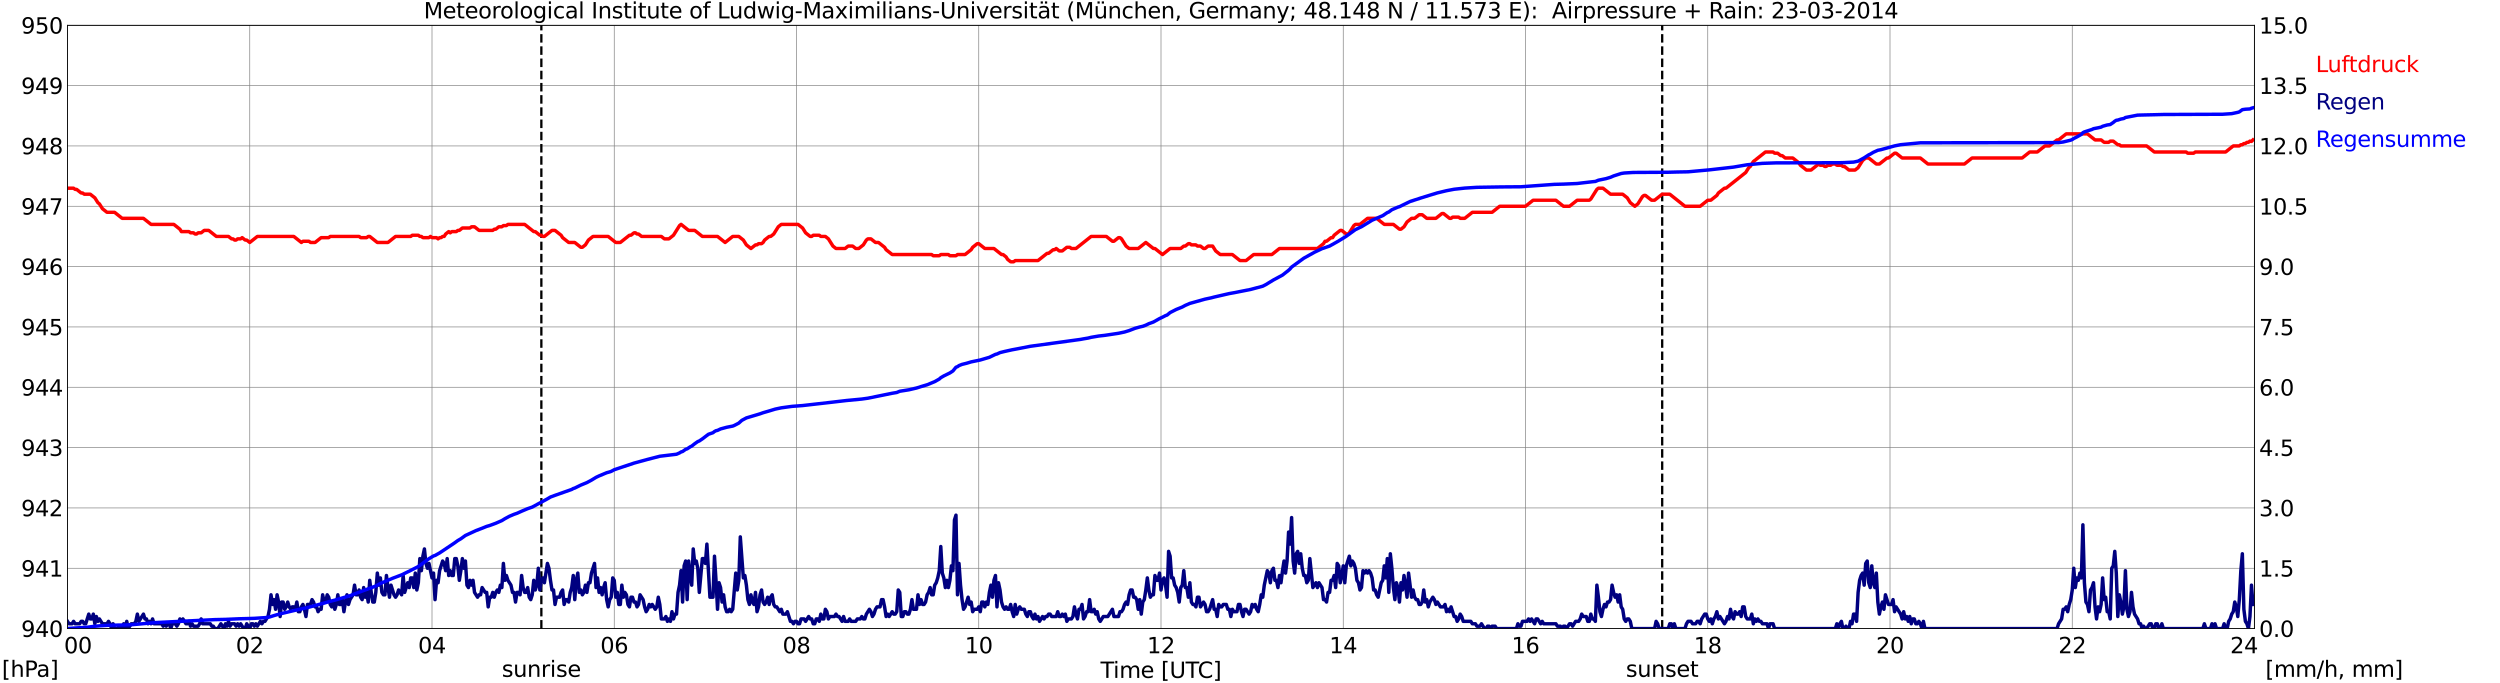 <?xml version="1.0" encoding="utf-8" standalone="no"?>
<!DOCTYPE svg PUBLIC "-//W3C//DTD SVG 1.1//EN"
  "http://www.w3.org/Graphics/SVG/1.1/DTD/svg11.dtd">
<svg xmlns:xlink="http://www.w3.org/1999/xlink" width="1085.4pt" height="296.64pt" viewBox="0 0 1085.4 296.64" xmlns="http://www.w3.org/2000/svg" version="1.1">
 <defs>
  <style type="text/css">*{stroke-linejoin: round; stroke-linecap: butt}</style>
 </defs>
 <g id="figure_1">
  <g id="patch_1">
   <path d="M 0 296.64 
L 1085.4 296.64 
L 1085.4 0 
L 0 0 
z
" style="fill: #ffffff"/>
  </g>
  <g id="axes_1">
   <g id="patch_2">
    <path d="M 29.306 272.909 
L 978.814 272.909 
L 978.814 10.976 
L 29.306 10.976 
z
" style="fill: #ffffff"/>
   </g>
   <g id="patch_3">
    <path d="M 978.814 272.909 
L 978.814 272.909 
L 978.814 10.976 
L 978.814 10.976 
z
" clip-path="url(#p3f8b7e80ae)" style="fill: #d3d3d3; opacity: 0.25; stroke: #d3d3d3; stroke-linejoin: miter"/>
   </g>
   <g id="matplotlib.axis_1">
    <g id="xtick_1">
     <g id="line2d_1">
      <path d="M 29.306 272.909 
L 29.306 10.976 
" clip-path="url(#p3f8b7e80ae)" style="fill: none; stroke: #808080; stroke-width: 0.3; stroke-linecap: square"/>
     </g>
     <g id="line2d_2"/>
     <g id="text_1">
      <!--    00 -->
      <g transform="translate(18.733 283.627) scale(0.095 -0.095)">
       <defs>
        <path id="DejaVuSans-20" transform="scale(0.016)"/>
        <path id="DejaVuSans-30" d="M 2034 4250 
Q 1547 4250 1301 3770 
Q 1056 3291 1056 2328 
Q 1056 1369 1301 889 
Q 1547 409 2034 409 
Q 2525 409 2770 889 
Q 3016 1369 3016 2328 
Q 3016 3291 2770 3770 
Q 2525 4250 2034 4250 
z
M 2034 4750 
Q 2819 4750 3233 4129 
Q 3647 3509 3647 2328 
Q 3647 1150 3233 529 
Q 2819 -91 2034 -91 
Q 1250 -91 836 529 
Q 422 1150 422 2328 
Q 422 3509 836 4129 
Q 1250 4750 2034 4750 
z
" transform="scale(0.016)"/>
       </defs>
       <use xlink:href="#DejaVuSans-20"/>
       <use xlink:href="#DejaVuSans-20" transform="translate(31.787 0)"/>
       <use xlink:href="#DejaVuSans-20" transform="translate(63.574 0)"/>
       <use xlink:href="#DejaVuSans-30" transform="translate(95.361 0)"/>
       <use xlink:href="#DejaVuSans-30" transform="translate(158.984 0)"/>
      </g>
     </g>
    </g>
    <g id="xtick_2">
     <g id="line2d_3">
      <path d="M 108.431 272.909 
L 108.431 10.976 
" clip-path="url(#p3f8b7e80ae)" style="fill: none; stroke: #808080; stroke-width: 0.3; stroke-linecap: square"/>
     </g>
     <g id="line2d_4"/>
     <g id="text_2">
      <!-- 02 -->
      <g transform="translate(102.387 283.627) scale(0.095 -0.095)">
       <defs>
        <path id="DejaVuSans-32" d="M 1228 531 
L 3431 531 
L 3431 0 
L 469 0 
L 469 531 
Q 828 903 1448 1529 
Q 2069 2156 2228 2338 
Q 2531 2678 2651 2914 
Q 2772 3150 2772 3378 
Q 2772 3750 2511 3984 
Q 2250 4219 1831 4219 
Q 1534 4219 1204 4116 
Q 875 4013 500 3803 
L 500 4441 
Q 881 4594 1212 4672 
Q 1544 4750 1819 4750 
Q 2544 4750 2975 4387 
Q 3406 4025 3406 3419 
Q 3406 3131 3298 2873 
Q 3191 2616 2906 2266 
Q 2828 2175 2409 1742 
Q 1991 1309 1228 531 
z
" transform="scale(0.016)"/>
       </defs>
       <use xlink:href="#DejaVuSans-30"/>
       <use xlink:href="#DejaVuSans-32" transform="translate(63.623 0)"/>
      </g>
     </g>
    </g>
    <g id="xtick_3">
     <g id="line2d_5">
      <path d="M 187.557 272.909 
L 187.557 10.976 
" clip-path="url(#p3f8b7e80ae)" style="fill: none; stroke: #808080; stroke-width: 0.3; stroke-linecap: square"/>
     </g>
     <g id="line2d_6"/>
     <g id="text_3">
      <!-- 04 -->
      <g transform="translate(181.513 283.627) scale(0.095 -0.095)">
       <defs>
        <path id="DejaVuSans-34" d="M 2419 4116 
L 825 1625 
L 2419 1625 
L 2419 4116 
z
M 2253 4666 
L 3047 4666 
L 3047 1625 
L 3713 1625 
L 3713 1100 
L 3047 1100 
L 3047 0 
L 2419 0 
L 2419 1100 
L 313 1100 
L 313 1709 
L 2253 4666 
z
" transform="scale(0.016)"/>
       </defs>
       <use xlink:href="#DejaVuSans-30"/>
       <use xlink:href="#DejaVuSans-34" transform="translate(63.623 0)"/>
      </g>
     </g>
    </g>
    <g id="xtick_4">
     <g id="line2d_7">
      <path d="M 266.683 272.909 
L 266.683 10.976 
" clip-path="url(#p3f8b7e80ae)" style="fill: none; stroke: #808080; stroke-width: 0.3; stroke-linecap: square"/>
     </g>
     <g id="line2d_8"/>
     <g id="text_4">
      <!-- 06 -->
      <g transform="translate(260.638 283.627) scale(0.095 -0.095)">
       <defs>
        <path id="DejaVuSans-36" d="M 2113 2584 
Q 1688 2584 1439 2293 
Q 1191 2003 1191 1497 
Q 1191 994 1439 701 
Q 1688 409 2113 409 
Q 2538 409 2786 701 
Q 3034 994 3034 1497 
Q 3034 2003 2786 2293 
Q 2538 2584 2113 2584 
z
M 3366 4563 
L 3366 3988 
Q 3128 4100 2886 4159 
Q 2644 4219 2406 4219 
Q 1781 4219 1451 3797 
Q 1122 3375 1075 2522 
Q 1259 2794 1537 2939 
Q 1816 3084 2150 3084 
Q 2853 3084 3261 2657 
Q 3669 2231 3669 1497 
Q 3669 778 3244 343 
Q 2819 -91 2113 -91 
Q 1303 -91 875 529 
Q 447 1150 447 2328 
Q 447 3434 972 4092 
Q 1497 4750 2381 4750 
Q 2619 4750 2861 4703 
Q 3103 4656 3366 4563 
z
" transform="scale(0.016)"/>
       </defs>
       <use xlink:href="#DejaVuSans-30"/>
       <use xlink:href="#DejaVuSans-36" transform="translate(63.623 0)"/>
      </g>
     </g>
    </g>
    <g id="xtick_5">
     <g id="line2d_9">
      <path d="M 345.808 272.909 
L 345.808 10.976 
" clip-path="url(#p3f8b7e80ae)" style="fill: none; stroke: #808080; stroke-width: 0.3; stroke-linecap: square"/>
     </g>
     <g id="line2d_10"/>
     <g id="text_5">
      <!-- 08 -->
      <g transform="translate(339.764 283.627) scale(0.095 -0.095)">
       <defs>
        <path id="DejaVuSans-38" d="M 2034 2216 
Q 1584 2216 1326 1975 
Q 1069 1734 1069 1313 
Q 1069 891 1326 650 
Q 1584 409 2034 409 
Q 2484 409 2743 651 
Q 3003 894 3003 1313 
Q 3003 1734 2745 1975 
Q 2488 2216 2034 2216 
z
M 1403 2484 
Q 997 2584 770 2862 
Q 544 3141 544 3541 
Q 544 4100 942 4425 
Q 1341 4750 2034 4750 
Q 2731 4750 3128 4425 
Q 3525 4100 3525 3541 
Q 3525 3141 3298 2862 
Q 3072 2584 2669 2484 
Q 3125 2378 3379 2068 
Q 3634 1759 3634 1313 
Q 3634 634 3220 271 
Q 2806 -91 2034 -91 
Q 1263 -91 848 271 
Q 434 634 434 1313 
Q 434 1759 690 2068 
Q 947 2378 1403 2484 
z
M 1172 3481 
Q 1172 3119 1398 2916 
Q 1625 2713 2034 2713 
Q 2441 2713 2670 2916 
Q 2900 3119 2900 3481 
Q 2900 3844 2670 4047 
Q 2441 4250 2034 4250 
Q 1625 4250 1398 4047 
Q 1172 3844 1172 3481 
z
" transform="scale(0.016)"/>
       </defs>
       <use xlink:href="#DejaVuSans-30"/>
       <use xlink:href="#DejaVuSans-38" transform="translate(63.623 0)"/>
      </g>
     </g>
    </g>
    <g id="xtick_6">
     <g id="line2d_11">
      <path d="M 424.934 272.909 
L 424.934 10.976 
" clip-path="url(#p3f8b7e80ae)" style="fill: none; stroke: #808080; stroke-width: 0.3; stroke-linecap: square"/>
     </g>
     <g id="line2d_12"/>
     <g id="text_6">
      <!-- 10 -->
      <g transform="translate(418.89 283.627) scale(0.095 -0.095)">
       <defs>
        <path id="DejaVuSans-31" d="M 794 531 
L 1825 531 
L 1825 4091 
L 703 3866 
L 703 4441 
L 1819 4666 
L 2450 4666 
L 2450 531 
L 3481 531 
L 3481 0 
L 794 0 
L 794 531 
z
" transform="scale(0.016)"/>
       </defs>
       <use xlink:href="#DejaVuSans-31"/>
       <use xlink:href="#DejaVuSans-30" transform="translate(63.623 0)"/>
      </g>
     </g>
    </g>
    <g id="xtick_7">
     <g id="line2d_13">
      <path d="M 504.06 272.909 
L 504.06 10.976 
" clip-path="url(#p3f8b7e80ae)" style="fill: none; stroke: #808080; stroke-width: 0.3; stroke-linecap: square"/>
     </g>
     <g id="line2d_14"/>
     <g id="text_7">
      <!-- 12 -->
      <g transform="translate(498.015 283.627) scale(0.095 -0.095)">
       <use xlink:href="#DejaVuSans-31"/>
       <use xlink:href="#DejaVuSans-32" transform="translate(63.623 0)"/>
      </g>
     </g>
    </g>
    <g id="xtick_8">
     <g id="line2d_15">
      <path d="M 583.185 272.909 
L 583.185 10.976 
" clip-path="url(#p3f8b7e80ae)" style="fill: none; stroke: #808080; stroke-width: 0.3; stroke-linecap: square"/>
     </g>
     <g id="line2d_16"/>
     <g id="text_8">
      <!-- 14 -->
      <g transform="translate(577.141 283.627) scale(0.095 -0.095)">
       <use xlink:href="#DejaVuSans-31"/>
       <use xlink:href="#DejaVuSans-34" transform="translate(63.623 0)"/>
      </g>
     </g>
    </g>
    <g id="xtick_9">
     <g id="line2d_17">
      <path d="M 662.311 272.909 
L 662.311 10.976 
" clip-path="url(#p3f8b7e80ae)" style="fill: none; stroke: #808080; stroke-width: 0.3; stroke-linecap: square"/>
     </g>
     <g id="line2d_18"/>
     <g id="text_9">
      <!-- 16 -->
      <g transform="translate(656.267 283.627) scale(0.095 -0.095)">
       <use xlink:href="#DejaVuSans-31"/>
       <use xlink:href="#DejaVuSans-36" transform="translate(63.623 0)"/>
      </g>
     </g>
    </g>
    <g id="xtick_10">
     <g id="line2d_19">
      <path d="M 741.437 272.909 
L 741.437 10.976 
" clip-path="url(#p3f8b7e80ae)" style="fill: none; stroke: #808080; stroke-width: 0.3; stroke-linecap: square"/>
     </g>
     <g id="line2d_20"/>
     <g id="text_10">
      <!-- 18 -->
      <g transform="translate(735.392 283.627) scale(0.095 -0.095)">
       <use xlink:href="#DejaVuSans-31"/>
       <use xlink:href="#DejaVuSans-38" transform="translate(63.623 0)"/>
      </g>
     </g>
    </g>
    <g id="xtick_11">
     <g id="line2d_21">
      <path d="M 820.562 272.909 
L 820.562 10.976 
" clip-path="url(#p3f8b7e80ae)" style="fill: none; stroke: #808080; stroke-width: 0.3; stroke-linecap: square"/>
     </g>
     <g id="line2d_22"/>
     <g id="text_11">
      <!-- 20 -->
      <g transform="translate(814.518 283.627) scale(0.095 -0.095)">
       <use xlink:href="#DejaVuSans-32"/>
       <use xlink:href="#DejaVuSans-30" transform="translate(63.623 0)"/>
      </g>
     </g>
    </g>
    <g id="xtick_12">
     <g id="line2d_23">
      <path d="M 899.688 272.909 
L 899.688 10.976 
" clip-path="url(#p3f8b7e80ae)" style="fill: none; stroke: #808080; stroke-width: 0.3; stroke-linecap: square"/>
     </g>
     <g id="line2d_24"/>
     <g id="text_12">
      <!-- 22 -->
      <g transform="translate(893.644 283.627) scale(0.095 -0.095)">
       <use xlink:href="#DejaVuSans-32"/>
       <use xlink:href="#DejaVuSans-32" transform="translate(63.623 0)"/>
      </g>
     </g>
    </g>
    <g id="xtick_13">
     <g id="line2d_25">
      <path d="M 978.814 272.909 
L 978.814 10.976 
" clip-path="url(#p3f8b7e80ae)" style="fill: none; stroke: #808080; stroke-width: 0.3; stroke-linecap: square"/>
     </g>
     <g id="line2d_26"/>
     <g id="text_13">
      <!-- 24    -->
      <g transform="translate(968.241 283.627) scale(0.095 -0.095)">
       <use xlink:href="#DejaVuSans-32"/>
       <use xlink:href="#DejaVuSans-34" transform="translate(63.623 0)"/>
       <use xlink:href="#DejaVuSans-20" transform="translate(127.246 0)"/>
       <use xlink:href="#DejaVuSans-20" transform="translate(159.033 0)"/>
       <use xlink:href="#DejaVuSans-20" transform="translate(190.82 0)"/>
      </g>
     </g>
    </g>
    <g id="text_14">
     <!-- Time [UTC] -->
     <g transform="translate(477.806 294.322) scale(0.095 -0.095)">
      <defs>
       <path id="DejaVuSans-54" d="M -19 4666 
L 3928 4666 
L 3928 4134 
L 2272 4134 
L 2272 0 
L 1638 0 
L 1638 4134 
L -19 4134 
L -19 4666 
z
" transform="scale(0.016)"/>
       <path id="DejaVuSans-69" d="M 603 3500 
L 1178 3500 
L 1178 0 
L 603 0 
L 603 3500 
z
M 603 4863 
L 1178 4863 
L 1178 4134 
L 603 4134 
L 603 4863 
z
" transform="scale(0.016)"/>
       <path id="DejaVuSans-6d" d="M 3328 2828 
Q 3544 3216 3844 3400 
Q 4144 3584 4550 3584 
Q 5097 3584 5394 3201 
Q 5691 2819 5691 2113 
L 5691 0 
L 5113 0 
L 5113 2094 
Q 5113 2597 4934 2840 
Q 4756 3084 4391 3084 
Q 3944 3084 3684 2787 
Q 3425 2491 3425 1978 
L 3425 0 
L 2847 0 
L 2847 2094 
Q 2847 2600 2669 2842 
Q 2491 3084 2119 3084 
Q 1678 3084 1418 2786 
Q 1159 2488 1159 1978 
L 1159 0 
L 581 0 
L 581 3500 
L 1159 3500 
L 1159 2956 
Q 1356 3278 1631 3431 
Q 1906 3584 2284 3584 
Q 2666 3584 2933 3390 
Q 3200 3197 3328 2828 
z
" transform="scale(0.016)"/>
       <path id="DejaVuSans-65" d="M 3597 1894 
L 3597 1613 
L 953 1613 
Q 991 1019 1311 708 
Q 1631 397 2203 397 
Q 2534 397 2845 478 
Q 3156 559 3463 722 
L 3463 178 
Q 3153 47 2828 -22 
Q 2503 -91 2169 -91 
Q 1331 -91 842 396 
Q 353 884 353 1716 
Q 353 2575 817 3079 
Q 1281 3584 2069 3584 
Q 2775 3584 3186 3129 
Q 3597 2675 3597 1894 
z
M 3022 2063 
Q 3016 2534 2758 2815 
Q 2500 3097 2075 3097 
Q 1594 3097 1305 2825 
Q 1016 2553 972 2059 
L 3022 2063 
z
" transform="scale(0.016)"/>
       <path id="DejaVuSans-5b" d="M 550 4863 
L 1875 4863 
L 1875 4416 
L 1125 4416 
L 1125 -397 
L 1875 -397 
L 1875 -844 
L 550 -844 
L 550 4863 
z
" transform="scale(0.016)"/>
       <path id="DejaVuSans-55" d="M 556 4666 
L 1191 4666 
L 1191 1831 
Q 1191 1081 1462 751 
Q 1734 422 2344 422 
Q 2950 422 3222 751 
Q 3494 1081 3494 1831 
L 3494 4666 
L 4128 4666 
L 4128 1753 
Q 4128 841 3676 375 
Q 3225 -91 2344 -91 
Q 1459 -91 1007 375 
Q 556 841 556 1753 
L 556 4666 
z
" transform="scale(0.016)"/>
       <path id="DejaVuSans-43" d="M 4122 4306 
L 4122 3641 
Q 3803 3938 3442 4084 
Q 3081 4231 2675 4231 
Q 1875 4231 1450 3742 
Q 1025 3253 1025 2328 
Q 1025 1406 1450 917 
Q 1875 428 2675 428 
Q 3081 428 3442 575 
Q 3803 722 4122 1019 
L 4122 359 
Q 3791 134 3420 21 
Q 3050 -91 2638 -91 
Q 1578 -91 968 557 
Q 359 1206 359 2328 
Q 359 3453 968 4101 
Q 1578 4750 2638 4750 
Q 3056 4750 3426 4639 
Q 3797 4528 4122 4306 
z
" transform="scale(0.016)"/>
       <path id="DejaVuSans-5d" d="M 1947 4863 
L 1947 -844 
L 622 -844 
L 622 -397 
L 1369 -397 
L 1369 4416 
L 622 4416 
L 622 4863 
L 1947 4863 
z
" transform="scale(0.016)"/>
      </defs>
      <use xlink:href="#DejaVuSans-54"/>
      <use xlink:href="#DejaVuSans-69" transform="translate(57.959 0)"/>
      <use xlink:href="#DejaVuSans-6d" transform="translate(85.742 0)"/>
      <use xlink:href="#DejaVuSans-65" transform="translate(183.154 0)"/>
      <use xlink:href="#DejaVuSans-20" transform="translate(244.678 0)"/>
      <use xlink:href="#DejaVuSans-5b" transform="translate(276.465 0)"/>
      <use xlink:href="#DejaVuSans-55" transform="translate(315.479 0)"/>
      <use xlink:href="#DejaVuSans-54" transform="translate(388.672 0)"/>
      <use xlink:href="#DejaVuSans-43" transform="translate(443.881 0)"/>
      <use xlink:href="#DejaVuSans-5d" transform="translate(513.705 0)"/>
     </g>
    </g>
   </g>
   <g id="matplotlib.axis_2">
    <g id="ytick_1">
     <g id="line2d_27">
      <path d="M 29.306 272.909 
L 978.814 272.909 
" clip-path="url(#p3f8b7e80ae)" style="fill: none; stroke: #808080; stroke-width: 0.3; stroke-linecap: square"/>
     </g>
     <g id="line2d_28"/>
     <g id="text_15">
      <!-- 940 -->
      <g transform="translate(9.173 276.518) scale(0.095 -0.095)">
       <defs>
        <path id="DejaVuSans-39" d="M 703 97 
L 703 672 
Q 941 559 1184 500 
Q 1428 441 1663 441 
Q 2288 441 2617 861 
Q 2947 1281 2994 2138 
Q 2813 1869 2534 1725 
Q 2256 1581 1919 1581 
Q 1219 1581 811 2004 
Q 403 2428 403 3163 
Q 403 3881 828 4315 
Q 1253 4750 1959 4750 
Q 2769 4750 3195 4129 
Q 3622 3509 3622 2328 
Q 3622 1225 3098 567 
Q 2575 -91 1691 -91 
Q 1453 -91 1209 -44 
Q 966 3 703 97 
z
M 1959 2075 
Q 2384 2075 2632 2365 
Q 2881 2656 2881 3163 
Q 2881 3666 2632 3958 
Q 2384 4250 1959 4250 
Q 1534 4250 1286 3958 
Q 1038 3666 1038 3163 
Q 1038 2656 1286 2365 
Q 1534 2075 1959 2075 
z
" transform="scale(0.016)"/>
       </defs>
       <use xlink:href="#DejaVuSans-39"/>
       <use xlink:href="#DejaVuSans-34" transform="translate(63.623 0)"/>
       <use xlink:href="#DejaVuSans-30" transform="translate(127.246 0)"/>
      </g>
     </g>
    </g>
    <g id="ytick_2">
     <g id="line2d_29">
      <path d="M 29.306 246.715 
L 978.814 246.715 
" clip-path="url(#p3f8b7e80ae)" style="fill: none; stroke: #808080; stroke-width: 0.3; stroke-linecap: square"/>
     </g>
     <g id="line2d_30"/>
     <g id="text_16">
      <!-- 941 -->
      <g transform="translate(9.173 250.325) scale(0.095 -0.095)">
       <use xlink:href="#DejaVuSans-39"/>
       <use xlink:href="#DejaVuSans-34" transform="translate(63.623 0)"/>
       <use xlink:href="#DejaVuSans-31" transform="translate(127.246 0)"/>
      </g>
     </g>
    </g>
    <g id="ytick_3">
     <g id="line2d_31">
      <path d="M 29.306 220.522 
L 978.814 220.522 
" clip-path="url(#p3f8b7e80ae)" style="fill: none; stroke: #808080; stroke-width: 0.3; stroke-linecap: square"/>
     </g>
     <g id="line2d_32"/>
     <g id="text_17">
      <!-- 942 -->
      <g transform="translate(9.173 224.131) scale(0.095 -0.095)">
       <use xlink:href="#DejaVuSans-39"/>
       <use xlink:href="#DejaVuSans-34" transform="translate(63.623 0)"/>
       <use xlink:href="#DejaVuSans-32" transform="translate(127.246 0)"/>
      </g>
     </g>
    </g>
    <g id="ytick_4">
     <g id="line2d_33">
      <path d="M 29.306 194.329 
L 978.814 194.329 
" clip-path="url(#p3f8b7e80ae)" style="fill: none; stroke: #808080; stroke-width: 0.3; stroke-linecap: square"/>
     </g>
     <g id="line2d_34"/>
     <g id="text_18">
      <!-- 943 -->
      <g transform="translate(9.173 197.938) scale(0.095 -0.095)">
       <defs>
        <path id="DejaVuSans-33" d="M 2597 2516 
Q 3050 2419 3304 2112 
Q 3559 1806 3559 1356 
Q 3559 666 3084 287 
Q 2609 -91 1734 -91 
Q 1441 -91 1130 -33 
Q 819 25 488 141 
L 488 750 
Q 750 597 1062 519 
Q 1375 441 1716 441 
Q 2309 441 2620 675 
Q 2931 909 2931 1356 
Q 2931 1769 2642 2001 
Q 2353 2234 1838 2234 
L 1294 2234 
L 1294 2753 
L 1863 2753 
Q 2328 2753 2575 2939 
Q 2822 3125 2822 3475 
Q 2822 3834 2567 4026 
Q 2313 4219 1838 4219 
Q 1578 4219 1281 4162 
Q 984 4106 628 3988 
L 628 4550 
Q 988 4650 1302 4700 
Q 1616 4750 1894 4750 
Q 2613 4750 3031 4423 
Q 3450 4097 3450 3541 
Q 3450 3153 3228 2886 
Q 3006 2619 2597 2516 
z
" transform="scale(0.016)"/>
       </defs>
       <use xlink:href="#DejaVuSans-39"/>
       <use xlink:href="#DejaVuSans-34" transform="translate(63.623 0)"/>
       <use xlink:href="#DejaVuSans-33" transform="translate(127.246 0)"/>
      </g>
     </g>
    </g>
    <g id="ytick_5">
     <g id="line2d_35">
      <path d="M 29.306 168.136 
L 978.814 168.136 
" clip-path="url(#p3f8b7e80ae)" style="fill: none; stroke: #808080; stroke-width: 0.3; stroke-linecap: square"/>
     </g>
     <g id="line2d_36"/>
     <g id="text_19">
      <!-- 944 -->
      <g transform="translate(9.173 171.745) scale(0.095 -0.095)">
       <use xlink:href="#DejaVuSans-39"/>
       <use xlink:href="#DejaVuSans-34" transform="translate(63.623 0)"/>
       <use xlink:href="#DejaVuSans-34" transform="translate(127.246 0)"/>
      </g>
     </g>
    </g>
    <g id="ytick_6">
     <g id="line2d_37">
      <path d="M 29.306 141.942 
L 978.814 141.942 
" clip-path="url(#p3f8b7e80ae)" style="fill: none; stroke: #808080; stroke-width: 0.3; stroke-linecap: square"/>
     </g>
     <g id="line2d_38"/>
     <g id="text_20">
      <!-- 945 -->
      <g transform="translate(9.173 145.551) scale(0.095 -0.095)">
       <defs>
        <path id="DejaVuSans-35" d="M 691 4666 
L 3169 4666 
L 3169 4134 
L 1269 4134 
L 1269 2991 
Q 1406 3038 1543 3061 
Q 1681 3084 1819 3084 
Q 2600 3084 3056 2656 
Q 3513 2228 3513 1497 
Q 3513 744 3044 326 
Q 2575 -91 1722 -91 
Q 1428 -91 1123 -41 
Q 819 9 494 109 
L 494 744 
Q 775 591 1075 516 
Q 1375 441 1709 441 
Q 2250 441 2565 725 
Q 2881 1009 2881 1497 
Q 2881 1984 2565 2268 
Q 2250 2553 1709 2553 
Q 1456 2553 1204 2497 
Q 953 2441 691 2322 
L 691 4666 
z
" transform="scale(0.016)"/>
       </defs>
       <use xlink:href="#DejaVuSans-39"/>
       <use xlink:href="#DejaVuSans-34" transform="translate(63.623 0)"/>
       <use xlink:href="#DejaVuSans-35" transform="translate(127.246 0)"/>
      </g>
     </g>
    </g>
    <g id="ytick_7">
     <g id="line2d_39">
      <path d="M 29.306 115.749 
L 978.814 115.749 
" clip-path="url(#p3f8b7e80ae)" style="fill: none; stroke: #808080; stroke-width: 0.3; stroke-linecap: square"/>
     </g>
     <g id="line2d_40"/>
     <g id="text_21">
      <!-- 946 -->
      <g transform="translate(9.173 119.358) scale(0.095 -0.095)">
       <use xlink:href="#DejaVuSans-39"/>
       <use xlink:href="#DejaVuSans-34" transform="translate(63.623 0)"/>
       <use xlink:href="#DejaVuSans-36" transform="translate(127.246 0)"/>
      </g>
     </g>
    </g>
    <g id="ytick_8">
     <g id="line2d_41">
      <path d="M 29.306 89.556 
L 978.814 89.556 
" clip-path="url(#p3f8b7e80ae)" style="fill: none; stroke: #808080; stroke-width: 0.3; stroke-linecap: square"/>
     </g>
     <g id="line2d_42"/>
     <g id="text_22">
      <!-- 947 -->
      <g transform="translate(9.173 93.165) scale(0.095 -0.095)">
       <defs>
        <path id="DejaVuSans-37" d="M 525 4666 
L 3525 4666 
L 3525 4397 
L 1831 0 
L 1172 0 
L 2766 4134 
L 525 4134 
L 525 4666 
z
" transform="scale(0.016)"/>
       </defs>
       <use xlink:href="#DejaVuSans-39"/>
       <use xlink:href="#DejaVuSans-34" transform="translate(63.623 0)"/>
       <use xlink:href="#DejaVuSans-37" transform="translate(127.246 0)"/>
      </g>
     </g>
    </g>
    <g id="ytick_9">
     <g id="line2d_43">
      <path d="M 29.306 63.362 
L 978.814 63.362 
" clip-path="url(#p3f8b7e80ae)" style="fill: none; stroke: #808080; stroke-width: 0.3; stroke-linecap: square"/>
     </g>
     <g id="line2d_44"/>
     <g id="text_23">
      <!-- 948 -->
      <g transform="translate(9.173 66.972) scale(0.095 -0.095)">
       <use xlink:href="#DejaVuSans-39"/>
       <use xlink:href="#DejaVuSans-34" transform="translate(63.623 0)"/>
       <use xlink:href="#DejaVuSans-38" transform="translate(127.246 0)"/>
      </g>
     </g>
    </g>
    <g id="ytick_10">
     <g id="line2d_45">
      <path d="M 29.306 37.169 
L 978.814 37.169 
" clip-path="url(#p3f8b7e80ae)" style="fill: none; stroke: #808080; stroke-width: 0.3; stroke-linecap: square"/>
     </g>
     <g id="line2d_46"/>
     <g id="text_24">
      <!-- 949 -->
      <g transform="translate(9.173 40.778) scale(0.095 -0.095)">
       <use xlink:href="#DejaVuSans-39"/>
       <use xlink:href="#DejaVuSans-34" transform="translate(63.623 0)"/>
       <use xlink:href="#DejaVuSans-39" transform="translate(127.246 0)"/>
      </g>
     </g>
    </g>
    <g id="ytick_11">
     <g id="line2d_47">
      <path d="M 29.306 10.976 
L 978.814 10.976 
" clip-path="url(#p3f8b7e80ae)" style="fill: none; stroke: #808080; stroke-width: 0.3; stroke-linecap: square"/>
     </g>
     <g id="line2d_48"/>
     <g id="text_25">
      <!-- 950 -->
      <g transform="translate(9.173 14.585) scale(0.095 -0.095)">
       <use xlink:href="#DejaVuSans-39"/>
       <use xlink:href="#DejaVuSans-35" transform="translate(63.623 0)"/>
       <use xlink:href="#DejaVuSans-30" transform="translate(127.246 0)"/>
      </g>
     </g>
    </g>
   </g>
   <g id="line2d_49">
    <path d="M 235.033 272.909 
L 235.033 10.976 
" clip-path="url(#p3f8b7e80ae)" style="fill: none; stroke-dasharray: 3.7,1.6; stroke-dashoffset: 0; stroke: #000000"/>
   </g>
   <g id="line2d_50">
    <path d="M 721.655 272.909 
L 721.655 10.976 
" clip-path="url(#p3f8b7e80ae)" style="fill: none; stroke-dasharray: 3.7,1.6; stroke-dashoffset: 0; stroke: #000000"/>
   </g>
   <g id="line2d_51">
    <path d="M 29.306 81.698 
L 31.943 81.698 
L 32.603 82.221 
L 33.262 82.221 
L 35.24 83.793 
L 35.9 83.793 
L 36.559 84.317 
L 39.197 84.317 
L 41.175 85.889 
L 42.493 87.984 
L 43.153 88.508 
L 44.472 90.603 
L 46.45 92.175 
L 49.747 92.175 
L 53.043 94.794 
L 62.275 94.794 
L 65.572 97.414 
L 75.462 97.414 
L 78.1 99.509 
L 78.759 100.557 
L 82.056 100.557 
L 82.716 101.081 
L 84.034 101.081 
L 84.694 101.605 
L 85.353 101.605 
L 86.013 101.081 
L 87.331 101.081 
L 88.65 100.033 
L 90.628 100.033 
L 93.925 102.652 
L 99.2 102.652 
L 100.519 103.7 
L 101.178 103.7 
L 101.838 104.224 
L 102.497 104.224 
L 103.156 103.7 
L 104.475 103.7 
L 105.135 103.176 
L 106.453 104.224 
L 107.113 104.224 
L 108.431 105.272 
L 111.728 102.652 
L 127.553 102.652 
L 130.85 105.272 
L 131.51 104.748 
L 134.147 104.748 
L 134.807 105.272 
L 136.785 105.272 
L 139.422 103.176 
L 142.719 103.176 
L 143.379 102.652 
L 155.907 102.652 
L 156.566 103.176 
L 159.204 103.176 
L 159.863 102.652 
L 160.523 102.652 
L 163.819 105.272 
L 168.435 105.272 
L 171.732 102.652 
L 178.326 102.652 
L 178.985 102.128 
L 181.623 102.128 
L 182.282 102.652 
L 182.941 102.652 
L 183.601 103.176 
L 186.238 103.176 
L 186.898 102.652 
L 187.557 103.176 
L 189.535 103.176 
L 190.195 103.7 
L 190.854 103.176 
L 191.513 103.176 
L 192.173 102.652 
L 192.832 102.652 
L 193.492 101.605 
L 194.81 100.557 
L 195.47 101.081 
L 196.129 100.557 
L 198.107 100.557 
L 198.767 100.033 
L 199.426 100.033 
L 200.745 98.985 
L 204.042 98.985 
L 204.701 98.461 
L 206.02 98.461 
L 207.998 100.033 
L 213.932 100.033 
L 214.592 99.509 
L 215.251 99.509 
L 216.57 98.461 
L 217.889 98.461 
L 218.548 97.937 
L 219.867 97.937 
L 220.526 97.414 
L 227.779 97.414 
L 231.736 100.557 
L 232.395 100.557 
L 234.373 102.128 
L 235.033 102.128 
L 235.692 102.652 
L 236.351 102.652 
L 239.648 100.033 
L 240.967 100.033 
L 243.604 102.128 
L 244.264 103.176 
L 246.901 105.272 
L 249.539 105.272 
L 252.176 107.367 
L 252.836 107.367 
L 254.155 106.319 
L 255.473 104.224 
L 257.451 102.652 
L 264.045 102.652 
L 267.342 105.272 
L 269.32 105.272 
L 273.277 102.128 
L 273.936 102.128 
L 275.255 101.081 
L 275.914 101.081 
L 276.573 101.605 
L 277.233 101.605 
L 278.552 102.652 
L 287.124 102.652 
L 288.442 103.7 
L 290.42 103.7 
L 292.399 102.128 
L 295.036 97.937 
L 295.696 97.414 
L 298.992 100.033 
L 301.63 100.033 
L 304.927 102.652 
L 311.521 102.652 
L 314.818 105.272 
L 318.114 102.652 
L 320.752 102.652 
L 322.73 104.224 
L 324.049 106.319 
L 326.027 107.891 
L 328.005 106.319 
L 328.665 106.319 
L 329.324 105.795 
L 330.643 105.795 
L 331.302 105.272 
L 331.961 104.224 
L 333.94 102.652 
L 334.599 102.652 
L 335.918 101.605 
L 337.896 98.461 
L 339.215 97.414 
L 346.468 97.414 
L 348.446 98.985 
L 349.765 101.081 
L 351.743 102.652 
L 352.402 102.652 
L 353.062 102.128 
L 355.699 102.128 
L 356.359 102.652 
L 358.337 102.652 
L 359.655 103.7 
L 361.634 106.843 
L 362.952 107.891 
L 366.909 107.891 
L 368.227 106.843 
L 370.206 106.843 
L 371.524 107.891 
L 372.843 107.891 
L 374.821 106.319 
L 376.14 104.224 
L 376.799 103.7 
L 378.118 103.7 
L 380.096 105.272 
L 381.415 105.272 
L 384.053 107.367 
L 384.712 108.415 
L 387.349 110.51 
L 404.493 110.51 
L 405.153 111.034 
L 407.79 111.034 
L 408.45 110.51 
L 411.746 110.51 
L 412.406 111.034 
L 415.043 111.034 
L 415.703 110.51 
L 419 110.51 
L 421.637 108.415 
L 422.297 107.367 
L 424.275 105.795 
L 424.934 105.795 
L 427.572 107.891 
L 431.528 107.891 
L 434.825 110.51 
L 435.484 110.51 
L 436.803 111.558 
L 437.462 112.606 
L 438.781 113.653 
L 440.1 113.653 
L 440.759 113.13 
L 450.65 113.13 
L 454.606 109.986 
L 455.266 109.986 
L 457.244 108.415 
L 457.903 108.415 
L 458.563 107.891 
L 459.881 108.939 
L 461.2 108.939 
L 463.178 107.367 
L 464.497 107.367 
L 465.156 107.891 
L 467.134 107.891 
L 473.728 102.652 
L 480.322 102.652 
L 482.96 104.748 
L 483.619 104.748 
L 485.597 103.176 
L 486.256 103.176 
L 486.916 103.7 
L 488.894 106.843 
L 490.213 107.891 
L 494.169 107.891 
L 497.466 105.272 
L 500.763 107.891 
L 501.422 107.891 
L 504.719 110.51 
L 508.016 107.891 
L 512.632 107.891 
L 513.95 106.843 
L 514.61 106.843 
L 515.929 105.795 
L 516.588 105.795 
L 517.247 106.319 
L 519.226 106.319 
L 519.885 106.843 
L 521.204 106.843 
L 522.522 107.891 
L 523.182 107.891 
L 524.501 106.843 
L 526.479 106.843 
L 527.797 108.939 
L 529.776 110.51 
L 535.051 110.51 
L 538.348 113.13 
L 540.985 113.13 
L 544.282 110.51 
L 552.195 110.51 
L 555.491 107.891 
L 571.976 107.891 
L 574.613 105.795 
L 575.273 104.748 
L 575.932 104.748 
L 577.91 103.176 
L 578.57 103.176 
L 579.229 102.128 
L 581.867 100.033 
L 582.526 100.033 
L 584.504 101.605 
L 585.164 101.605 
L 585.823 101.081 
L 587.801 97.937 
L 588.46 97.414 
L 590.439 97.414 
L 593.736 94.794 
L 597.692 94.794 
L 600.989 97.414 
L 604.945 97.414 
L 607.582 99.509 
L 608.242 99.509 
L 609.561 98.461 
L 610.879 96.366 
L 612.858 94.794 
L 614.176 94.794 
L 616.154 93.223 
L 617.473 93.223 
L 619.451 94.794 
L 623.408 94.794 
L 626.045 92.699 
L 626.705 92.699 
L 629.342 94.794 
L 630.001 94.794 
L 630.661 94.27 
L 633.298 94.27 
L 633.958 94.794 
L 635.936 94.794 
L 639.233 92.175 
L 647.805 92.175 
L 651.102 89.556 
L 662.311 89.556 
L 665.608 86.936 
L 675.499 86.936 
L 678.796 89.556 
L 681.433 89.556 
L 684.73 86.936 
L 690.005 86.936 
L 690.664 86.412 
L 693.302 82.221 
L 693.961 81.698 
L 695.939 81.698 
L 699.236 84.317 
L 704.511 84.317 
L 706.49 85.889 
L 707.808 87.984 
L 709.786 89.556 
L 711.105 88.508 
L 713.083 85.365 
L 713.743 84.841 
L 714.402 84.841 
L 717.04 86.936 
L 718.358 86.936 
L 721.655 84.317 
L 724.952 84.317 
L 731.546 89.556 
L 738.14 89.556 
L 741.437 86.936 
L 742.756 86.936 
L 745.393 84.841 
L 746.052 83.793 
L 748.69 81.698 
L 749.349 81.698 
L 757.921 74.887 
L 759.24 72.792 
L 759.899 72.268 
L 761.218 70.173 
L 766.493 65.982 
L 769.79 65.982 
L 770.449 66.506 
L 771.768 66.506 
L 773.087 67.553 
L 773.746 67.553 
L 775.065 68.601 
L 778.362 68.601 
L 781 70.696 
L 781.659 71.744 
L 784.296 73.84 
L 786.275 73.84 
L 789.572 71.22 
L 790.231 71.744 
L 791.55 71.744 
L 792.209 72.268 
L 792.868 72.268 
L 793.528 71.744 
L 794.847 71.744 
L 795.506 71.22 
L 796.825 71.22 
L 797.484 71.744 
L 799.462 71.744 
L 800.122 72.268 
L 800.781 72.268 
L 802.759 73.84 
L 805.397 73.84 
L 806.715 72.792 
L 808.694 69.649 
L 810.012 68.601 
L 811.331 68.601 
L 814.628 71.22 
L 815.947 71.22 
L 819.244 68.601 
L 819.903 68.601 
L 822.541 66.506 
L 823.2 66.506 
L 825.837 68.601 
L 833.75 68.601 
L 837.047 71.22 
L 852.872 71.22 
L 856.169 68.601 
L 877.929 68.601 
L 881.225 65.982 
L 884.522 65.982 
L 887.819 63.362 
L 889.797 63.362 
L 893.094 60.743 
L 893.754 60.743 
L 897.051 58.124 
L 906.282 58.124 
L 909.579 60.743 
L 912.216 60.743 
L 913.535 61.791 
L 915.513 61.791 
L 916.173 61.267 
L 917.491 61.267 
L 919.469 62.838 
L 920.129 62.838 
L 920.788 63.362 
L 931.998 63.362 
L 935.295 65.982 
L 949.142 65.982 
L 949.801 66.506 
L 952.438 66.506 
L 953.098 65.982 
L 966.285 65.982 
L 969.582 63.362 
L 972.22 63.362 
L 972.879 62.838 
L 973.539 62.838 
L 974.198 62.315 
L 974.857 62.315 
L 975.517 61.791 
L 976.176 61.791 
L 976.836 61.267 
L 977.495 61.398 
L 978.154 60.743 
L 978.154 60.743 
" clip-path="url(#p3f8b7e80ae)" style="fill: none; stroke: #ff0000; stroke-width: 1.5; stroke-linecap: square"/>
   </g>
   <g id="patch_4">
    <path d="M 29.306 272.909 
L 29.306 10.976 
" style="fill: none; stroke: #000000; stroke-width: 0.3; stroke-linejoin: miter; stroke-linecap: square"/>
   </g>
   <g id="patch_5">
    <path d="M 978.814 272.909 
L 978.814 10.976 
" style="fill: none; stroke: #000000; stroke-width: 0.3; stroke-linejoin: miter; stroke-linecap: square"/>
   </g>
   <g id="patch_6">
    <path d="M 29.306 272.909 
L 978.814 272.909 
" style="fill: none; stroke: #000000; stroke-width: 0.3; stroke-linejoin: miter; stroke-linecap: square"/>
   </g>
   <g id="patch_7">
    <path d="M 29.306 10.976 
L 978.814 10.976 
" style="fill: none; stroke: #000000; stroke-width: 0.3; stroke-linejoin: miter; stroke-linecap: square"/>
   </g>
   <g id="text_26">
    <!-- sunrise -->
    <g transform="translate(217.868 293.863) scale(0.095 -0.095)">
     <defs>
      <path id="DejaVuSans-73" d="M 2834 3397 
L 2834 2853 
Q 2591 2978 2328 3040 
Q 2066 3103 1784 3103 
Q 1356 3103 1142 2972 
Q 928 2841 928 2578 
Q 928 2378 1081 2264 
Q 1234 2150 1697 2047 
L 1894 2003 
Q 2506 1872 2764 1633 
Q 3022 1394 3022 966 
Q 3022 478 2636 193 
Q 2250 -91 1575 -91 
Q 1294 -91 989 -36 
Q 684 19 347 128 
L 347 722 
Q 666 556 975 473 
Q 1284 391 1588 391 
Q 1994 391 2212 530 
Q 2431 669 2431 922 
Q 2431 1156 2273 1281 
Q 2116 1406 1581 1522 
L 1381 1569 
Q 847 1681 609 1914 
Q 372 2147 372 2553 
Q 372 3047 722 3315 
Q 1072 3584 1716 3584 
Q 2034 3584 2315 3537 
Q 2597 3491 2834 3397 
z
" transform="scale(0.016)"/>
      <path id="DejaVuSans-75" d="M 544 1381 
L 544 3500 
L 1119 3500 
L 1119 1403 
Q 1119 906 1312 657 
Q 1506 409 1894 409 
Q 2359 409 2629 706 
Q 2900 1003 2900 1516 
L 2900 3500 
L 3475 3500 
L 3475 0 
L 2900 0 
L 2900 538 
Q 2691 219 2414 64 
Q 2138 -91 1772 -91 
Q 1169 -91 856 284 
Q 544 659 544 1381 
z
M 1991 3584 
L 1991 3584 
z
" transform="scale(0.016)"/>
      <path id="DejaVuSans-6e" d="M 3513 2113 
L 3513 0 
L 2938 0 
L 2938 2094 
Q 2938 2591 2744 2837 
Q 2550 3084 2163 3084 
Q 1697 3084 1428 2787 
Q 1159 2491 1159 1978 
L 1159 0 
L 581 0 
L 581 3500 
L 1159 3500 
L 1159 2956 
Q 1366 3272 1645 3428 
Q 1925 3584 2291 3584 
Q 2894 3584 3203 3211 
Q 3513 2838 3513 2113 
z
" transform="scale(0.016)"/>
      <path id="DejaVuSans-72" d="M 2631 2963 
Q 2534 3019 2420 3045 
Q 2306 3072 2169 3072 
Q 1681 3072 1420 2755 
Q 1159 2438 1159 1844 
L 1159 0 
L 581 0 
L 581 3500 
L 1159 3500 
L 1159 2956 
Q 1341 3275 1631 3429 
Q 1922 3584 2338 3584 
Q 2397 3584 2469 3576 
Q 2541 3569 2628 3553 
L 2631 2963 
z
" transform="scale(0.016)"/>
     </defs>
     <use xlink:href="#DejaVuSans-73"/>
     <use xlink:href="#DejaVuSans-75" transform="translate(52.1 0)"/>
     <use xlink:href="#DejaVuSans-6e" transform="translate(115.479 0)"/>
     <use xlink:href="#DejaVuSans-72" transform="translate(178.857 0)"/>
     <use xlink:href="#DejaVuSans-69" transform="translate(219.971 0)"/>
     <use xlink:href="#DejaVuSans-73" transform="translate(247.754 0)"/>
     <use xlink:href="#DejaVuSans-65" transform="translate(299.854 0)"/>
    </g>
   </g>
   <g id="text_27">
    <!-- sunset -->
    <g transform="translate(705.901 293.863) scale(0.095 -0.095)">
     <defs>
      <path id="DejaVuSans-74" d="M 1172 4494 
L 1172 3500 
L 2356 3500 
L 2356 3053 
L 1172 3053 
L 1172 1153 
Q 1172 725 1289 603 
Q 1406 481 1766 481 
L 2356 481 
L 2356 0 
L 1766 0 
Q 1100 0 847 248 
Q 594 497 594 1153 
L 594 3053 
L 172 3053 
L 172 3500 
L 594 3500 
L 594 4494 
L 1172 4494 
z
" transform="scale(0.016)"/>
     </defs>
     <use xlink:href="#DejaVuSans-73"/>
     <use xlink:href="#DejaVuSans-75" transform="translate(52.1 0)"/>
     <use xlink:href="#DejaVuSans-6e" transform="translate(115.479 0)"/>
     <use xlink:href="#DejaVuSans-73" transform="translate(178.857 0)"/>
     <use xlink:href="#DejaVuSans-65" transform="translate(230.957 0)"/>
     <use xlink:href="#DejaVuSans-74" transform="translate(292.48 0)"/>
    </g>
   </g>
   <g id="text_28">
    <!-- [hPa] -->
    <g transform="translate(0.821 293.863) scale(0.095 -0.095)">
     <defs>
      <path id="DejaVuSans-68" d="M 3513 2113 
L 3513 0 
L 2938 0 
L 2938 2094 
Q 2938 2591 2744 2837 
Q 2550 3084 2163 3084 
Q 1697 3084 1428 2787 
Q 1159 2491 1159 1978 
L 1159 0 
L 581 0 
L 581 4863 
L 1159 4863 
L 1159 2956 
Q 1366 3272 1645 3428 
Q 1925 3584 2291 3584 
Q 2894 3584 3203 3211 
Q 3513 2838 3513 2113 
z
" transform="scale(0.016)"/>
      <path id="DejaVuSans-50" d="M 1259 4147 
L 1259 2394 
L 2053 2394 
Q 2494 2394 2734 2622 
Q 2975 2850 2975 3272 
Q 2975 3691 2734 3919 
Q 2494 4147 2053 4147 
L 1259 4147 
z
M 628 4666 
L 2053 4666 
Q 2838 4666 3239 4311 
Q 3641 3956 3641 3272 
Q 3641 2581 3239 2228 
Q 2838 1875 2053 1875 
L 1259 1875 
L 1259 0 
L 628 0 
L 628 4666 
z
" transform="scale(0.016)"/>
      <path id="DejaVuSans-61" d="M 2194 1759 
Q 1497 1759 1228 1600 
Q 959 1441 959 1056 
Q 959 750 1161 570 
Q 1363 391 1709 391 
Q 2188 391 2477 730 
Q 2766 1069 2766 1631 
L 2766 1759 
L 2194 1759 
z
M 3341 1997 
L 3341 0 
L 2766 0 
L 2766 531 
Q 2569 213 2275 61 
Q 1981 -91 1556 -91 
Q 1019 -91 701 211 
Q 384 513 384 1019 
Q 384 1609 779 1909 
Q 1175 2209 1959 2209 
L 2766 2209 
L 2766 2266 
Q 2766 2663 2505 2880 
Q 2244 3097 1772 3097 
Q 1472 3097 1187 3025 
Q 903 2953 641 2809 
L 641 3341 
Q 956 3463 1253 3523 
Q 1550 3584 1831 3584 
Q 2591 3584 2966 3190 
Q 3341 2797 3341 1997 
z
" transform="scale(0.016)"/>
     </defs>
     <use xlink:href="#DejaVuSans-5b"/>
     <use xlink:href="#DejaVuSans-68" transform="translate(39.014 0)"/>
     <use xlink:href="#DejaVuSans-50" transform="translate(102.393 0)"/>
     <use xlink:href="#DejaVuSans-61" transform="translate(158.195 0)"/>
     <use xlink:href="#DejaVuSans-5d" transform="translate(219.475 0)"/>
    </g>
   </g>
   <g id="text_29">
    <!-- Luftdruck -->
    <g style="fill: #ff0000" transform="translate(1005.4 31.291) scale(0.095 -0.095)">
     <defs>
      <path id="DejaVuSans-4c" d="M 628 4666 
L 1259 4666 
L 1259 531 
L 3531 531 
L 3531 0 
L 628 0 
L 628 4666 
z
" transform="scale(0.016)"/>
      <path id="DejaVuSans-66" d="M 2375 4863 
L 2375 4384 
L 1825 4384 
Q 1516 4384 1395 4259 
Q 1275 4134 1275 3809 
L 1275 3500 
L 2222 3500 
L 2222 3053 
L 1275 3053 
L 1275 0 
L 697 0 
L 697 3053 
L 147 3053 
L 147 3500 
L 697 3500 
L 697 3744 
Q 697 4328 969 4595 
Q 1241 4863 1831 4863 
L 2375 4863 
z
" transform="scale(0.016)"/>
      <path id="DejaVuSans-64" d="M 2906 2969 
L 2906 4863 
L 3481 4863 
L 3481 0 
L 2906 0 
L 2906 525 
Q 2725 213 2448 61 
Q 2172 -91 1784 -91 
Q 1150 -91 751 415 
Q 353 922 353 1747 
Q 353 2572 751 3078 
Q 1150 3584 1784 3584 
Q 2172 3584 2448 3432 
Q 2725 3281 2906 2969 
z
M 947 1747 
Q 947 1113 1208 752 
Q 1469 391 1925 391 
Q 2381 391 2643 752 
Q 2906 1113 2906 1747 
Q 2906 2381 2643 2742 
Q 2381 3103 1925 3103 
Q 1469 3103 1208 2742 
Q 947 2381 947 1747 
z
" transform="scale(0.016)"/>
      <path id="DejaVuSans-63" d="M 3122 3366 
L 3122 2828 
Q 2878 2963 2633 3030 
Q 2388 3097 2138 3097 
Q 1578 3097 1268 2742 
Q 959 2388 959 1747 
Q 959 1106 1268 751 
Q 1578 397 2138 397 
Q 2388 397 2633 464 
Q 2878 531 3122 666 
L 3122 134 
Q 2881 22 2623 -34 
Q 2366 -91 2075 -91 
Q 1284 -91 818 406 
Q 353 903 353 1747 
Q 353 2603 823 3093 
Q 1294 3584 2113 3584 
Q 2378 3584 2631 3529 
Q 2884 3475 3122 3366 
z
" transform="scale(0.016)"/>
      <path id="DejaVuSans-6b" d="M 581 4863 
L 1159 4863 
L 1159 1991 
L 2875 3500 
L 3609 3500 
L 1753 1863 
L 3688 0 
L 2938 0 
L 1159 1709 
L 1159 0 
L 581 0 
L 581 4863 
z
" transform="scale(0.016)"/>
     </defs>
     <use xlink:href="#DejaVuSans-4c"/>
     <use xlink:href="#DejaVuSans-75" transform="translate(53.963 0)"/>
     <use xlink:href="#DejaVuSans-66" transform="translate(117.342 0)"/>
     <use xlink:href="#DejaVuSans-74" transform="translate(150.797 0)"/>
     <use xlink:href="#DejaVuSans-64" transform="translate(190.006 0)"/>
     <use xlink:href="#DejaVuSans-72" transform="translate(253.482 0)"/>
     <use xlink:href="#DejaVuSans-75" transform="translate(294.596 0)"/>
     <use xlink:href="#DejaVuSans-63" transform="translate(357.975 0)"/>
     <use xlink:href="#DejaVuSans-6b" transform="translate(412.955 0)"/>
    </g>
   </g>
   <g id="text_30">
    <!-- Regen -->
    <g style="fill: #000080" transform="translate(1005.4 47.531) scale(0.095 -0.095)">
     <defs>
      <path id="DejaVuSans-52" d="M 2841 2188 
Q 3044 2119 3236 1894 
Q 3428 1669 3622 1275 
L 4263 0 
L 3584 0 
L 2988 1197 
Q 2756 1666 2539 1819 
Q 2322 1972 1947 1972 
L 1259 1972 
L 1259 0 
L 628 0 
L 628 4666 
L 2053 4666 
Q 2853 4666 3247 4331 
Q 3641 3997 3641 3322 
Q 3641 2881 3436 2590 
Q 3231 2300 2841 2188 
z
M 1259 4147 
L 1259 2491 
L 2053 2491 
Q 2509 2491 2742 2702 
Q 2975 2913 2975 3322 
Q 2975 3731 2742 3939 
Q 2509 4147 2053 4147 
L 1259 4147 
z
" transform="scale(0.016)"/>
      <path id="DejaVuSans-67" d="M 2906 1791 
Q 2906 2416 2648 2759 
Q 2391 3103 1925 3103 
Q 1463 3103 1205 2759 
Q 947 2416 947 1791 
Q 947 1169 1205 825 
Q 1463 481 1925 481 
Q 2391 481 2648 825 
Q 2906 1169 2906 1791 
z
M 3481 434 
Q 3481 -459 3084 -895 
Q 2688 -1331 1869 -1331 
Q 1566 -1331 1297 -1286 
Q 1028 -1241 775 -1147 
L 775 -588 
Q 1028 -725 1275 -790 
Q 1522 -856 1778 -856 
Q 2344 -856 2625 -561 
Q 2906 -266 2906 331 
L 2906 616 
Q 2728 306 2450 153 
Q 2172 0 1784 0 
Q 1141 0 747 490 
Q 353 981 353 1791 
Q 353 2603 747 3093 
Q 1141 3584 1784 3584 
Q 2172 3584 2450 3431 
Q 2728 3278 2906 2969 
L 2906 3500 
L 3481 3500 
L 3481 434 
z
" transform="scale(0.016)"/>
     </defs>
     <use xlink:href="#DejaVuSans-52"/>
     <use xlink:href="#DejaVuSans-65" transform="translate(64.982 0)"/>
     <use xlink:href="#DejaVuSans-67" transform="translate(126.506 0)"/>
     <use xlink:href="#DejaVuSans-65" transform="translate(189.982 0)"/>
     <use xlink:href="#DejaVuSans-6e" transform="translate(251.506 0)"/>
    </g>
   </g>
   <g id="text_31">
    <!-- Regensumme -->
    <g style="fill: #0000ff" transform="translate(1005.4 63.771) scale(0.095 -0.095)">
     <use xlink:href="#DejaVuSans-52"/>
     <use xlink:href="#DejaVuSans-65" transform="translate(64.982 0)"/>
     <use xlink:href="#DejaVuSans-67" transform="translate(126.506 0)"/>
     <use xlink:href="#DejaVuSans-65" transform="translate(189.982 0)"/>
     <use xlink:href="#DejaVuSans-6e" transform="translate(251.506 0)"/>
     <use xlink:href="#DejaVuSans-73" transform="translate(314.885 0)"/>
     <use xlink:href="#DejaVuSans-75" transform="translate(366.984 0)"/>
     <use xlink:href="#DejaVuSans-6d" transform="translate(430.363 0)"/>
     <use xlink:href="#DejaVuSans-6d" transform="translate(527.775 0)"/>
     <use xlink:href="#DejaVuSans-65" transform="translate(625.188 0)"/>
    </g>
   </g>
   <g id="text_32">
    <!-- Meteorological Institute of Ludwig-Maximilians-Universität (München, Germany; 48.148 N / 11.573 E):  Airpressure + Rain: 23-03-2014 -->
    <g transform="translate(183.991 7.976) scale(0.095 -0.095)">
     <defs>
      <path id="DejaVuSans-4d" d="M 628 4666 
L 1569 4666 
L 2759 1491 
L 3956 4666 
L 4897 4666 
L 4897 0 
L 4281 0 
L 4281 4097 
L 3078 897 
L 2444 897 
L 1241 4097 
L 1241 0 
L 628 0 
L 628 4666 
z
" transform="scale(0.016)"/>
      <path id="DejaVuSans-6f" d="M 1959 3097 
Q 1497 3097 1228 2736 
Q 959 2375 959 1747 
Q 959 1119 1226 758 
Q 1494 397 1959 397 
Q 2419 397 2687 759 
Q 2956 1122 2956 1747 
Q 2956 2369 2687 2733 
Q 2419 3097 1959 3097 
z
M 1959 3584 
Q 2709 3584 3137 3096 
Q 3566 2609 3566 1747 
Q 3566 888 3137 398 
Q 2709 -91 1959 -91 
Q 1206 -91 779 398 
Q 353 888 353 1747 
Q 353 2609 779 3096 
Q 1206 3584 1959 3584 
z
" transform="scale(0.016)"/>
      <path id="DejaVuSans-6c" d="M 603 4863 
L 1178 4863 
L 1178 0 
L 603 0 
L 603 4863 
z
" transform="scale(0.016)"/>
      <path id="DejaVuSans-49" d="M 628 4666 
L 1259 4666 
L 1259 0 
L 628 0 
L 628 4666 
z
" transform="scale(0.016)"/>
      <path id="DejaVuSans-77" d="M 269 3500 
L 844 3500 
L 1563 769 
L 2278 3500 
L 2956 3500 
L 3675 769 
L 4391 3500 
L 4966 3500 
L 4050 0 
L 3372 0 
L 2619 2869 
L 1863 0 
L 1184 0 
L 269 3500 
z
" transform="scale(0.016)"/>
      <path id="DejaVuSans-2d" d="M 313 2009 
L 1997 2009 
L 1997 1497 
L 313 1497 
L 313 2009 
z
" transform="scale(0.016)"/>
      <path id="DejaVuSans-78" d="M 3513 3500 
L 2247 1797 
L 3578 0 
L 2900 0 
L 1881 1375 
L 863 0 
L 184 0 
L 1544 1831 
L 300 3500 
L 978 3500 
L 1906 2253 
L 2834 3500 
L 3513 3500 
z
" transform="scale(0.016)"/>
      <path id="DejaVuSans-76" d="M 191 3500 
L 800 3500 
L 1894 563 
L 2988 3500 
L 3597 3500 
L 2284 0 
L 1503 0 
L 191 3500 
z
" transform="scale(0.016)"/>
      <path id="DejaVuSans-e4" d="M 2194 1759 
Q 1497 1759 1228 1600 
Q 959 1441 959 1056 
Q 959 750 1161 570 
Q 1363 391 1709 391 
Q 2188 391 2477 730 
Q 2766 1069 2766 1631 
L 2766 1759 
L 2194 1759 
z
M 3341 1997 
L 3341 0 
L 2766 0 
L 2766 531 
Q 2569 213 2275 61 
Q 1981 -91 1556 -91 
Q 1019 -91 701 211 
Q 384 513 384 1019 
Q 384 1609 779 1909 
Q 1175 2209 1959 2209 
L 2766 2209 
L 2766 2266 
Q 2766 2663 2505 2880 
Q 2244 3097 1772 3097 
Q 1472 3097 1187 3025 
Q 903 2953 641 2809 
L 641 3341 
Q 956 3463 1253 3523 
Q 1550 3584 1831 3584 
Q 2591 3584 2966 3190 
Q 3341 2797 3341 1997 
z
M 2150 4850 
L 2784 4850 
L 2784 4219 
L 2150 4219 
L 2150 4850 
z
M 928 4850 
L 1562 4850 
L 1562 4219 
L 928 4219 
L 928 4850 
z
" transform="scale(0.016)"/>
      <path id="DejaVuSans-28" d="M 1984 4856 
Q 1566 4138 1362 3434 
Q 1159 2731 1159 2009 
Q 1159 1288 1364 580 
Q 1569 -128 1984 -844 
L 1484 -844 
Q 1016 -109 783 600 
Q 550 1309 550 2009 
Q 550 2706 781 3412 
Q 1013 4119 1484 4856 
L 1984 4856 
z
" transform="scale(0.016)"/>
      <path id="DejaVuSans-fc" d="M 544 1381 
L 544 3500 
L 1119 3500 
L 1119 1403 
Q 1119 906 1312 657 
Q 1506 409 1894 409 
Q 2359 409 2629 706 
Q 2900 1003 2900 1516 
L 2900 3500 
L 3475 3500 
L 3475 0 
L 2900 0 
L 2900 538 
Q 2691 219 2414 64 
Q 2138 -91 1772 -91 
Q 1169 -91 856 284 
Q 544 659 544 1381 
z
M 1991 3584 
L 1991 3584 
z
M 2278 4850 
L 2912 4850 
L 2912 4219 
L 2278 4219 
L 2278 4850 
z
M 1056 4850 
L 1690 4850 
L 1690 4219 
L 1056 4219 
L 1056 4850 
z
" transform="scale(0.016)"/>
      <path id="DejaVuSans-2c" d="M 750 794 
L 1409 794 
L 1409 256 
L 897 -744 
L 494 -744 
L 750 256 
L 750 794 
z
" transform="scale(0.016)"/>
      <path id="DejaVuSans-47" d="M 3809 666 
L 3809 1919 
L 2778 1919 
L 2778 2438 
L 4434 2438 
L 4434 434 
Q 4069 175 3628 42 
Q 3188 -91 2688 -91 
Q 1594 -91 976 548 
Q 359 1188 359 2328 
Q 359 3472 976 4111 
Q 1594 4750 2688 4750 
Q 3144 4750 3555 4637 
Q 3966 4525 4313 4306 
L 4313 3634 
Q 3963 3931 3569 4081 
Q 3175 4231 2741 4231 
Q 1884 4231 1454 3753 
Q 1025 3275 1025 2328 
Q 1025 1384 1454 906 
Q 1884 428 2741 428 
Q 3075 428 3337 486 
Q 3600 544 3809 666 
z
" transform="scale(0.016)"/>
      <path id="DejaVuSans-79" d="M 2059 -325 
Q 1816 -950 1584 -1140 
Q 1353 -1331 966 -1331 
L 506 -1331 
L 506 -850 
L 844 -850 
Q 1081 -850 1212 -737 
Q 1344 -625 1503 -206 
L 1606 56 
L 191 3500 
L 800 3500 
L 1894 763 
L 2988 3500 
L 3597 3500 
L 2059 -325 
z
" transform="scale(0.016)"/>
      <path id="DejaVuSans-3b" d="M 750 3309 
L 1409 3309 
L 1409 2516 
L 750 2516 
L 750 3309 
z
M 750 794 
L 1409 794 
L 1409 256 
L 897 -744 
L 494 -744 
L 750 256 
L 750 794 
z
" transform="scale(0.016)"/>
      <path id="DejaVuSans-2e" d="M 684 794 
L 1344 794 
L 1344 0 
L 684 0 
L 684 794 
z
" transform="scale(0.016)"/>
      <path id="DejaVuSans-4e" d="M 628 4666 
L 1478 4666 
L 3547 763 
L 3547 4666 
L 4159 4666 
L 4159 0 
L 3309 0 
L 1241 3903 
L 1241 0 
L 628 0 
L 628 4666 
z
" transform="scale(0.016)"/>
      <path id="DejaVuSans-2f" d="M 1625 4666 
L 2156 4666 
L 531 -594 
L 0 -594 
L 1625 4666 
z
" transform="scale(0.016)"/>
      <path id="DejaVuSans-45" d="M 628 4666 
L 3578 4666 
L 3578 4134 
L 1259 4134 
L 1259 2753 
L 3481 2753 
L 3481 2222 
L 1259 2222 
L 1259 531 
L 3634 531 
L 3634 0 
L 628 0 
L 628 4666 
z
" transform="scale(0.016)"/>
      <path id="DejaVuSans-29" d="M 513 4856 
L 1013 4856 
Q 1481 4119 1714 3412 
Q 1947 2706 1947 2009 
Q 1947 1309 1714 600 
Q 1481 -109 1013 -844 
L 513 -844 
Q 928 -128 1133 580 
Q 1338 1288 1338 2009 
Q 1338 2731 1133 3434 
Q 928 4138 513 4856 
z
" transform="scale(0.016)"/>
      <path id="DejaVuSans-3a" d="M 750 794 
L 1409 794 
L 1409 0 
L 750 0 
L 750 794 
z
M 750 3309 
L 1409 3309 
L 1409 2516 
L 750 2516 
L 750 3309 
z
" transform="scale(0.016)"/>
      <path id="DejaVuSans-41" d="M 2188 4044 
L 1331 1722 
L 3047 1722 
L 2188 4044 
z
M 1831 4666 
L 2547 4666 
L 4325 0 
L 3669 0 
L 3244 1197 
L 1141 1197 
L 716 0 
L 50 0 
L 1831 4666 
z
" transform="scale(0.016)"/>
      <path id="DejaVuSans-70" d="M 1159 525 
L 1159 -1331 
L 581 -1331 
L 581 3500 
L 1159 3500 
L 1159 2969 
Q 1341 3281 1617 3432 
Q 1894 3584 2278 3584 
Q 2916 3584 3314 3078 
Q 3713 2572 3713 1747 
Q 3713 922 3314 415 
Q 2916 -91 2278 -91 
Q 1894 -91 1617 61 
Q 1341 213 1159 525 
z
M 3116 1747 
Q 3116 2381 2855 2742 
Q 2594 3103 2138 3103 
Q 1681 3103 1420 2742 
Q 1159 2381 1159 1747 
Q 1159 1113 1420 752 
Q 1681 391 2138 391 
Q 2594 391 2855 752 
Q 3116 1113 3116 1747 
z
" transform="scale(0.016)"/>
      <path id="DejaVuSans-2b" d="M 2944 4013 
L 2944 2272 
L 4684 2272 
L 4684 1741 
L 2944 1741 
L 2944 0 
L 2419 0 
L 2419 1741 
L 678 1741 
L 678 2272 
L 2419 2272 
L 2419 4013 
L 2944 4013 
z
" transform="scale(0.016)"/>
     </defs>
     <use xlink:href="#DejaVuSans-4d"/>
     <use xlink:href="#DejaVuSans-65" transform="translate(86.279 0)"/>
     <use xlink:href="#DejaVuSans-74" transform="translate(147.803 0)"/>
     <use xlink:href="#DejaVuSans-65" transform="translate(187.012 0)"/>
     <use xlink:href="#DejaVuSans-6f" transform="translate(248.535 0)"/>
     <use xlink:href="#DejaVuSans-72" transform="translate(309.717 0)"/>
     <use xlink:href="#DejaVuSans-6f" transform="translate(348.58 0)"/>
     <use xlink:href="#DejaVuSans-6c" transform="translate(409.762 0)"/>
     <use xlink:href="#DejaVuSans-6f" transform="translate(437.545 0)"/>
     <use xlink:href="#DejaVuSans-67" transform="translate(498.727 0)"/>
     <use xlink:href="#DejaVuSans-69" transform="translate(562.203 0)"/>
     <use xlink:href="#DejaVuSans-63" transform="translate(589.986 0)"/>
     <use xlink:href="#DejaVuSans-61" transform="translate(644.967 0)"/>
     <use xlink:href="#DejaVuSans-6c" transform="translate(706.246 0)"/>
     <use xlink:href="#DejaVuSans-20" transform="translate(734.029 0)"/>
     <use xlink:href="#DejaVuSans-49" transform="translate(765.816 0)"/>
     <use xlink:href="#DejaVuSans-6e" transform="translate(795.309 0)"/>
     <use xlink:href="#DejaVuSans-73" transform="translate(858.688 0)"/>
     <use xlink:href="#DejaVuSans-74" transform="translate(910.787 0)"/>
     <use xlink:href="#DejaVuSans-69" transform="translate(949.996 0)"/>
     <use xlink:href="#DejaVuSans-74" transform="translate(977.779 0)"/>
     <use xlink:href="#DejaVuSans-75" transform="translate(1016.988 0)"/>
     <use xlink:href="#DejaVuSans-74" transform="translate(1080.367 0)"/>
     <use xlink:href="#DejaVuSans-65" transform="translate(1119.576 0)"/>
     <use xlink:href="#DejaVuSans-20" transform="translate(1181.1 0)"/>
     <use xlink:href="#DejaVuSans-6f" transform="translate(1212.887 0)"/>
     <use xlink:href="#DejaVuSans-66" transform="translate(1274.068 0)"/>
     <use xlink:href="#DejaVuSans-20" transform="translate(1309.273 0)"/>
     <use xlink:href="#DejaVuSans-4c" transform="translate(1341.061 0)"/>
     <use xlink:href="#DejaVuSans-75" transform="translate(1395.023 0)"/>
     <use xlink:href="#DejaVuSans-64" transform="translate(1458.402 0)"/>
     <use xlink:href="#DejaVuSans-77" transform="translate(1521.879 0)"/>
     <use xlink:href="#DejaVuSans-69" transform="translate(1603.666 0)"/>
     <use xlink:href="#DejaVuSans-67" transform="translate(1631.449 0)"/>
     <use xlink:href="#DejaVuSans-2d" transform="translate(1694.926 0)"/>
     <use xlink:href="#DejaVuSans-4d" transform="translate(1731.01 0)"/>
     <use xlink:href="#DejaVuSans-61" transform="translate(1817.289 0)"/>
     <use xlink:href="#DejaVuSans-78" transform="translate(1878.568 0)"/>
     <use xlink:href="#DejaVuSans-69" transform="translate(1937.748 0)"/>
     <use xlink:href="#DejaVuSans-6d" transform="translate(1965.531 0)"/>
     <use xlink:href="#DejaVuSans-69" transform="translate(2062.943 0)"/>
     <use xlink:href="#DejaVuSans-6c" transform="translate(2090.727 0)"/>
     <use xlink:href="#DejaVuSans-69" transform="translate(2118.51 0)"/>
     <use xlink:href="#DejaVuSans-61" transform="translate(2146.293 0)"/>
     <use xlink:href="#DejaVuSans-6e" transform="translate(2207.572 0)"/>
     <use xlink:href="#DejaVuSans-73" transform="translate(2270.951 0)"/>
     <use xlink:href="#DejaVuSans-2d" transform="translate(2323.051 0)"/>
     <use xlink:href="#DejaVuSans-55" transform="translate(2359.135 0)"/>
     <use xlink:href="#DejaVuSans-6e" transform="translate(2432.328 0)"/>
     <use xlink:href="#DejaVuSans-69" transform="translate(2495.707 0)"/>
     <use xlink:href="#DejaVuSans-76" transform="translate(2523.49 0)"/>
     <use xlink:href="#DejaVuSans-65" transform="translate(2582.67 0)"/>
     <use xlink:href="#DejaVuSans-72" transform="translate(2644.193 0)"/>
     <use xlink:href="#DejaVuSans-73" transform="translate(2685.307 0)"/>
     <use xlink:href="#DejaVuSans-69" transform="translate(2737.406 0)"/>
     <use xlink:href="#DejaVuSans-74" transform="translate(2765.189 0)"/>
     <use xlink:href="#DejaVuSans-e4" transform="translate(2804.398 0)"/>
     <use xlink:href="#DejaVuSans-74" transform="translate(2865.678 0)"/>
     <use xlink:href="#DejaVuSans-20" transform="translate(2904.887 0)"/>
     <use xlink:href="#DejaVuSans-28" transform="translate(2936.674 0)"/>
     <use xlink:href="#DejaVuSans-4d" transform="translate(2975.688 0)"/>
     <use xlink:href="#DejaVuSans-fc" transform="translate(3061.967 0)"/>
     <use xlink:href="#DejaVuSans-6e" transform="translate(3125.346 0)"/>
     <use xlink:href="#DejaVuSans-63" transform="translate(3188.725 0)"/>
     <use xlink:href="#DejaVuSans-68" transform="translate(3243.705 0)"/>
     <use xlink:href="#DejaVuSans-65" transform="translate(3307.084 0)"/>
     <use xlink:href="#DejaVuSans-6e" transform="translate(3368.607 0)"/>
     <use xlink:href="#DejaVuSans-2c" transform="translate(3431.986 0)"/>
     <use xlink:href="#DejaVuSans-20" transform="translate(3463.773 0)"/>
     <use xlink:href="#DejaVuSans-47" transform="translate(3495.561 0)"/>
     <use xlink:href="#DejaVuSans-65" transform="translate(3573.051 0)"/>
     <use xlink:href="#DejaVuSans-72" transform="translate(3634.574 0)"/>
     <use xlink:href="#DejaVuSans-6d" transform="translate(3673.938 0)"/>
     <use xlink:href="#DejaVuSans-61" transform="translate(3771.35 0)"/>
     <use xlink:href="#DejaVuSans-6e" transform="translate(3832.629 0)"/>
     <use xlink:href="#DejaVuSans-79" transform="translate(3896.008 0)"/>
     <use xlink:href="#DejaVuSans-3b" transform="translate(3955.188 0)"/>
     <use xlink:href="#DejaVuSans-20" transform="translate(3988.879 0)"/>
     <use xlink:href="#DejaVuSans-34" transform="translate(4020.666 0)"/>
     <use xlink:href="#DejaVuSans-38" transform="translate(4084.289 0)"/>
     <use xlink:href="#DejaVuSans-2e" transform="translate(4147.912 0)"/>
     <use xlink:href="#DejaVuSans-31" transform="translate(4179.699 0)"/>
     <use xlink:href="#DejaVuSans-34" transform="translate(4243.322 0)"/>
     <use xlink:href="#DejaVuSans-38" transform="translate(4306.945 0)"/>
     <use xlink:href="#DejaVuSans-20" transform="translate(4370.568 0)"/>
     <use xlink:href="#DejaVuSans-4e" transform="translate(4402.355 0)"/>
     <use xlink:href="#DejaVuSans-20" transform="translate(4477.16 0)"/>
     <use xlink:href="#DejaVuSans-2f" transform="translate(4508.947 0)"/>
     <use xlink:href="#DejaVuSans-20" transform="translate(4542.639 0)"/>
     <use xlink:href="#DejaVuSans-31" transform="translate(4574.426 0)"/>
     <use xlink:href="#DejaVuSans-31" transform="translate(4638.049 0)"/>
     <use xlink:href="#DejaVuSans-2e" transform="translate(4701.672 0)"/>
     <use xlink:href="#DejaVuSans-35" transform="translate(4733.459 0)"/>
     <use xlink:href="#DejaVuSans-37" transform="translate(4797.082 0)"/>
     <use xlink:href="#DejaVuSans-33" transform="translate(4860.705 0)"/>
     <use xlink:href="#DejaVuSans-20" transform="translate(4924.328 0)"/>
     <use xlink:href="#DejaVuSans-45" transform="translate(4956.115 0)"/>
     <use xlink:href="#DejaVuSans-29" transform="translate(5019.299 0)"/>
     <use xlink:href="#DejaVuSans-3a" transform="translate(5058.312 0)"/>
     <use xlink:href="#DejaVuSans-20" transform="translate(5092.004 0)"/>
     <use xlink:href="#DejaVuSans-20" transform="translate(5123.791 0)"/>
     <use xlink:href="#DejaVuSans-41" transform="translate(5155.578 0)"/>
     <use xlink:href="#DejaVuSans-69" transform="translate(5223.986 0)"/>
     <use xlink:href="#DejaVuSans-72" transform="translate(5251.77 0)"/>
     <use xlink:href="#DejaVuSans-70" transform="translate(5292.883 0)"/>
     <use xlink:href="#DejaVuSans-72" transform="translate(5356.359 0)"/>
     <use xlink:href="#DejaVuSans-65" transform="translate(5395.223 0)"/>
     <use xlink:href="#DejaVuSans-73" transform="translate(5456.746 0)"/>
     <use xlink:href="#DejaVuSans-73" transform="translate(5508.846 0)"/>
     <use xlink:href="#DejaVuSans-75" transform="translate(5560.945 0)"/>
     <use xlink:href="#DejaVuSans-72" transform="translate(5624.324 0)"/>
     <use xlink:href="#DejaVuSans-65" transform="translate(5663.188 0)"/>
     <use xlink:href="#DejaVuSans-20" transform="translate(5724.711 0)"/>
     <use xlink:href="#DejaVuSans-2b" transform="translate(5756.498 0)"/>
     <use xlink:href="#DejaVuSans-20" transform="translate(5840.287 0)"/>
     <use xlink:href="#DejaVuSans-52" transform="translate(5872.074 0)"/>
     <use xlink:href="#DejaVuSans-61" transform="translate(5939.307 0)"/>
     <use xlink:href="#DejaVuSans-69" transform="translate(6000.586 0)"/>
     <use xlink:href="#DejaVuSans-6e" transform="translate(6028.369 0)"/>
     <use xlink:href="#DejaVuSans-3a" transform="translate(6091.748 0)"/>
     <use xlink:href="#DejaVuSans-20" transform="translate(6125.439 0)"/>
     <use xlink:href="#DejaVuSans-32" transform="translate(6157.227 0)"/>
     <use xlink:href="#DejaVuSans-33" transform="translate(6220.85 0)"/>
     <use xlink:href="#DejaVuSans-2d" transform="translate(6284.473 0)"/>
     <use xlink:href="#DejaVuSans-30" transform="translate(6320.557 0)"/>
     <use xlink:href="#DejaVuSans-33" transform="translate(6384.18 0)"/>
     <use xlink:href="#DejaVuSans-2d" transform="translate(6447.803 0)"/>
     <use xlink:href="#DejaVuSans-32" transform="translate(6483.887 0)"/>
     <use xlink:href="#DejaVuSans-30" transform="translate(6547.51 0)"/>
     <use xlink:href="#DejaVuSans-31" transform="translate(6611.133 0)"/>
     <use xlink:href="#DejaVuSans-34" transform="translate(6674.756 0)"/>
    </g>
   </g>
  </g>
  <g id="axes_2">
   <g id="matplotlib.axis_3">
    <g id="ytick_12">
     <g id="line2d_52"/>
     <g id="text_33">
      <!-- 0.0 -->
      <g transform="translate(980.814 276.518) scale(0.095 -0.095)">
       <use xlink:href="#DejaVuSans-30"/>
       <use xlink:href="#DejaVuSans-2e" transform="translate(63.623 0)"/>
       <use xlink:href="#DejaVuSans-30" transform="translate(95.41 0)"/>
      </g>
     </g>
    </g>
    <g id="ytick_13">
     <g id="line2d_53"/>
     <g id="text_34">
      <!-- 1.5 -->
      <g transform="translate(980.814 250.325) scale(0.095 -0.095)">
       <use xlink:href="#DejaVuSans-31"/>
       <use xlink:href="#DejaVuSans-2e" transform="translate(63.623 0)"/>
       <use xlink:href="#DejaVuSans-35" transform="translate(95.41 0)"/>
      </g>
     </g>
    </g>
    <g id="ytick_14">
     <g id="line2d_54"/>
     <g id="text_35">
      <!-- 3.0 -->
      <g transform="translate(980.814 224.131) scale(0.095 -0.095)">
       <use xlink:href="#DejaVuSans-33"/>
       <use xlink:href="#DejaVuSans-2e" transform="translate(63.623 0)"/>
       <use xlink:href="#DejaVuSans-30" transform="translate(95.41 0)"/>
      </g>
     </g>
    </g>
    <g id="ytick_15">
     <g id="line2d_55"/>
     <g id="text_36">
      <!-- 4.5 -->
      <g transform="translate(980.814 197.938) scale(0.095 -0.095)">
       <use xlink:href="#DejaVuSans-34"/>
       <use xlink:href="#DejaVuSans-2e" transform="translate(63.623 0)"/>
       <use xlink:href="#DejaVuSans-35" transform="translate(95.41 0)"/>
      </g>
     </g>
    </g>
    <g id="ytick_16">
     <g id="line2d_56"/>
     <g id="text_37">
      <!-- 6.0 -->
      <g transform="translate(980.814 171.745) scale(0.095 -0.095)">
       <use xlink:href="#DejaVuSans-36"/>
       <use xlink:href="#DejaVuSans-2e" transform="translate(63.623 0)"/>
       <use xlink:href="#DejaVuSans-30" transform="translate(95.41 0)"/>
      </g>
     </g>
    </g>
    <g id="ytick_17">
     <g id="line2d_57"/>
     <g id="text_38">
      <!-- 7.5 -->
      <g transform="translate(980.814 145.551) scale(0.095 -0.095)">
       <use xlink:href="#DejaVuSans-37"/>
       <use xlink:href="#DejaVuSans-2e" transform="translate(63.623 0)"/>
       <use xlink:href="#DejaVuSans-35" transform="translate(95.41 0)"/>
      </g>
     </g>
    </g>
    <g id="ytick_18">
     <g id="line2d_58"/>
     <g id="text_39">
      <!-- 9.0 -->
      <g transform="translate(980.814 119.358) scale(0.095 -0.095)">
       <use xlink:href="#DejaVuSans-39"/>
       <use xlink:href="#DejaVuSans-2e" transform="translate(63.623 0)"/>
       <use xlink:href="#DejaVuSans-30" transform="translate(95.41 0)"/>
      </g>
     </g>
    </g>
    <g id="ytick_19">
     <g id="line2d_59"/>
     <g id="text_40">
      <!-- 10.5 -->
      <g transform="translate(980.814 93.165) scale(0.095 -0.095)">
       <use xlink:href="#DejaVuSans-31"/>
       <use xlink:href="#DejaVuSans-30" transform="translate(63.623 0)"/>
       <use xlink:href="#DejaVuSans-2e" transform="translate(127.246 0)"/>
       <use xlink:href="#DejaVuSans-35" transform="translate(159.033 0)"/>
      </g>
     </g>
    </g>
    <g id="ytick_20">
     <g id="line2d_60"/>
     <g id="text_41">
      <!-- 12.0 -->
      <g transform="translate(980.814 66.972) scale(0.095 -0.095)">
       <use xlink:href="#DejaVuSans-31"/>
       <use xlink:href="#DejaVuSans-32" transform="translate(63.623 0)"/>
       <use xlink:href="#DejaVuSans-2e" transform="translate(127.246 0)"/>
       <use xlink:href="#DejaVuSans-30" transform="translate(159.033 0)"/>
      </g>
     </g>
    </g>
    <g id="ytick_21">
     <g id="line2d_61"/>
     <g id="text_42">
      <!-- 13.5 -->
      <g transform="translate(980.814 40.778) scale(0.095 -0.095)">
       <use xlink:href="#DejaVuSans-31"/>
       <use xlink:href="#DejaVuSans-33" transform="translate(63.623 0)"/>
       <use xlink:href="#DejaVuSans-2e" transform="translate(127.246 0)"/>
       <use xlink:href="#DejaVuSans-35" transform="translate(159.033 0)"/>
      </g>
     </g>
    </g>
    <g id="ytick_22">
     <g id="line2d_62"/>
     <g id="text_43">
      <!-- 15.0 -->
      <g transform="translate(980.814 14.585) scale(0.095 -0.095)">
       <use xlink:href="#DejaVuSans-31"/>
       <use xlink:href="#DejaVuSans-35" transform="translate(63.623 0)"/>
       <use xlink:href="#DejaVuSans-2e" transform="translate(127.246 0)"/>
       <use xlink:href="#DejaVuSans-30" transform="translate(159.033 0)"/>
      </g>
     </g>
    </g>
   </g>
   <g id="line2d_63">
    <path d="M 29.306 269.766 
L 29.965 270.813 
L 31.284 270.813 
L 31.943 269.766 
L 32.603 270.813 
L 34.581 270.813 
L 35.24 269.766 
L 35.9 269.766 
L 36.559 270.813 
L 37.218 270.813 
L 38.537 266.622 
L 39.197 268.718 
L 39.856 268.718 
L 40.515 266.622 
L 41.175 270.813 
L 41.834 267.67 
L 42.493 269.766 
L 43.153 268.718 
L 44.472 270.813 
L 46.45 270.813 
L 47.109 269.766 
L 47.768 270.813 
L 48.428 272.909 
L 49.087 270.813 
L 49.747 272.909 
L 51.065 272.909 
L 51.725 271.861 
L 52.384 271.861 
L 53.043 272.909 
L 53.703 270.813 
L 54.362 272.909 
L 55.022 269.766 
L 55.681 272.909 
L 57 270.813 
L 58.319 270.813 
L 58.978 269.766 
L 59.637 266.622 
L 60.297 269.766 
L 62.275 266.622 
L 62.934 268.718 
L 63.594 268.718 
L 64.253 270.813 
L 64.912 269.766 
L 65.572 270.813 
L 66.231 268.718 
L 66.89 270.813 
L 70.187 270.813 
L 70.847 271.861 
L 71.506 270.813 
L 72.166 271.861 
L 72.825 270.813 
L 73.484 270.813 
L 74.144 272.909 
L 74.803 270.813 
L 76.122 270.813 
L 76.781 271.861 
L 77.441 270.813 
L 78.1 268.718 
L 78.759 269.766 
L 79.419 268.718 
L 80.737 270.813 
L 81.397 270.813 
L 82.056 269.766 
L 82.716 271.861 
L 83.375 270.813 
L 84.034 271.861 
L 86.013 271.861 
L 86.672 270.813 
L 87.331 268.718 
L 87.991 270.813 
L 91.288 270.813 
L 91.947 271.861 
L 92.606 271.861 
L 93.266 272.909 
L 94.584 272.909 
L 95.903 270.813 
L 97.222 272.909 
L 97.881 270.813 
L 98.541 271.861 
L 99.2 269.766 
L 99.86 271.861 
L 100.519 270.813 
L 101.838 270.813 
L 102.497 271.861 
L 103.156 270.813 
L 103.816 271.861 
L 104.475 270.813 
L 105.794 272.909 
L 106.453 272.909 
L 107.113 270.813 
L 108.431 272.909 
L 109.091 270.813 
L 109.75 270.813 
L 110.41 271.861 
L 111.069 270.813 
L 111.728 271.861 
L 113.047 269.766 
L 113.707 270.813 
L 114.366 269.766 
L 115.025 269.766 
L 116.344 267.67 
L 117.003 264.527 
L 117.663 258.241 
L 118.322 262.431 
L 118.982 260.336 
L 119.641 264.527 
L 120.3 258.241 
L 120.96 261.384 
L 121.619 267.67 
L 122.278 261.384 
L 122.938 261.384 
L 123.597 264.527 
L 124.257 263.479 
L 124.916 261.384 
L 125.575 263.479 
L 126.235 264.527 
L 126.894 263.479 
L 127.553 263.479 
L 128.213 264.527 
L 128.872 261.384 
L 129.532 265.575 
L 130.191 265.575 
L 130.85 263.479 
L 131.51 262.431 
L 132.169 264.527 
L 132.829 267.67 
L 133.488 262.431 
L 134.807 262.431 
L 135.466 260.336 
L 136.125 261.384 
L 136.785 263.479 
L 137.444 263.479 
L 138.104 265.575 
L 138.763 264.527 
L 139.422 264.527 
L 140.082 258.241 
L 140.741 261.384 
L 141.4 261.384 
L 142.06 258.241 
L 142.719 259.288 
L 143.379 262.431 
L 144.038 263.479 
L 144.697 261.384 
L 145.357 264.527 
L 146.016 262.431 
L 146.676 258.241 
L 147.335 262.431 
L 147.994 262.431 
L 148.654 260.336 
L 149.313 265.575 
L 149.972 261.384 
L 150.632 258.241 
L 151.291 262.431 
L 151.951 260.336 
L 153.269 258.241 
L 153.929 254.05 
L 154.588 258.241 
L 155.247 258.241 
L 155.907 256.145 
L 156.566 259.288 
L 157.226 260.336 
L 157.885 255.097 
L 158.544 259.288 
L 159.204 257.193 
L 159.863 261.384 
L 160.523 251.954 
L 161.182 257.193 
L 161.841 261.384 
L 162.501 261.384 
L 163.16 257.193 
L 163.819 248.811 
L 164.479 254.05 
L 165.138 250.906 
L 165.798 257.193 
L 166.457 258.241 
L 167.116 258.241 
L 167.776 249.859 
L 168.435 255.097 
L 169.094 259.288 
L 169.754 254.05 
L 171.073 258.241 
L 171.732 259.288 
L 172.391 258.241 
L 173.051 256.145 
L 174.37 258.241 
L 175.029 249.859 
L 175.688 257.193 
L 177.007 253.002 
L 177.666 255.097 
L 178.326 250.906 
L 178.985 250.906 
L 179.645 255.097 
L 180.304 248.811 
L 180.963 256.145 
L 181.623 253.002 
L 182.282 242.525 
L 182.941 247.763 
L 183.601 241.477 
L 184.26 238.334 
L 184.92 244.62 
L 185.579 246.715 
L 186.238 244.62 
L 187.557 250.906 
L 188.217 248.811 
L 188.876 260.336 
L 189.535 251.954 
L 190.195 253.002 
L 190.854 247.763 
L 192.173 243.572 
L 192.832 244.62 
L 193.492 247.763 
L 194.151 242.525 
L 194.81 249.859 
L 195.47 247.763 
L 196.129 249.859 
L 196.788 249.859 
L 197.448 242.525 
L 198.107 242.525 
L 198.767 245.668 
L 199.426 251.954 
L 200.085 247.763 
L 200.745 242.525 
L 201.404 246.715 
L 202.063 243.572 
L 202.723 254.05 
L 203.382 255.097 
L 204.042 251.954 
L 204.701 254.05 
L 205.36 251.954 
L 206.02 257.193 
L 207.339 259.288 
L 207.998 258.241 
L 208.657 258.241 
L 209.317 255.097 
L 210.635 257.193 
L 211.295 257.193 
L 211.954 263.479 
L 212.614 259.288 
L 213.273 259.288 
L 213.932 257.193 
L 214.592 259.288 
L 215.251 257.193 
L 215.91 256.145 
L 216.57 257.193 
L 217.229 254.05 
L 217.889 255.097 
L 218.548 244.62 
L 219.207 251.954 
L 219.867 249.859 
L 220.526 251.954 
L 221.845 254.05 
L 222.504 257.193 
L 223.164 257.193 
L 223.823 261.384 
L 224.482 257.193 
L 225.142 257.193 
L 225.801 258.241 
L 226.461 249.859 
L 227.12 255.097 
L 227.779 257.193 
L 228.439 257.193 
L 229.098 255.097 
L 229.757 259.288 
L 230.417 260.336 
L 231.076 258.241 
L 231.736 251.954 
L 232.395 256.145 
L 233.054 254.05 
L 233.714 246.715 
L 234.373 256.145 
L 235.033 251.954 
L 235.692 250.906 
L 236.351 253.002 
L 237.67 244.62 
L 238.329 246.715 
L 238.989 251.954 
L 239.648 256.145 
L 240.308 256.145 
L 240.967 262.431 
L 241.626 259.288 
L 242.945 259.288 
L 243.604 257.193 
L 244.264 256.145 
L 244.923 262.431 
L 245.583 260.336 
L 246.242 260.336 
L 246.901 261.384 
L 247.561 257.193 
L 248.22 255.097 
L 248.88 249.859 
L 249.539 260.336 
L 250.198 251.954 
L 250.858 248.811 
L 251.517 257.193 
L 252.176 256.145 
L 252.836 258.241 
L 253.495 257.193 
L 254.155 254.05 
L 254.814 257.193 
L 255.473 253.002 
L 256.133 253.002 
L 256.792 248.811 
L 258.111 244.62 
L 258.77 255.097 
L 259.43 250.906 
L 260.089 257.193 
L 260.748 255.097 
L 261.408 258.241 
L 262.067 255.097 
L 262.726 253.002 
L 263.386 260.336 
L 264.045 263.479 
L 264.705 260.336 
L 265.364 259.288 
L 266.023 250.906 
L 266.683 251.954 
L 267.342 259.288 
L 268.002 257.193 
L 268.661 262.431 
L 269.32 262.431 
L 269.98 254.05 
L 270.639 259.288 
L 271.298 257.193 
L 271.958 258.241 
L 272.617 262.431 
L 273.277 263.479 
L 273.936 259.288 
L 274.595 259.288 
L 275.255 261.384 
L 275.914 261.384 
L 276.573 263.479 
L 277.233 262.431 
L 277.892 258.241 
L 279.211 260.336 
L 279.87 263.479 
L 280.53 265.575 
L 281.189 264.527 
L 281.849 262.431 
L 282.508 263.479 
L 283.167 262.431 
L 284.486 264.527 
L 285.145 263.479 
L 285.805 259.288 
L 286.464 262.431 
L 287.124 268.718 
L 288.442 268.718 
L 289.102 267.67 
L 289.761 269.766 
L 290.42 268.718 
L 291.08 269.766 
L 291.739 265.575 
L 292.399 268.718 
L 293.058 266.622 
L 293.717 266.622 
L 294.377 257.193 
L 295.036 254.05 
L 295.696 247.763 
L 296.355 261.384 
L 297.014 245.668 
L 297.674 243.572 
L 298.333 260.336 
L 298.992 243.572 
L 299.652 249.859 
L 300.311 254.05 
L 300.971 238.334 
L 301.63 244.62 
L 302.289 243.572 
L 302.949 246.715 
L 303.608 257.193 
L 304.927 242.525 
L 305.586 242.525 
L 306.246 244.62 
L 306.905 236.238 
L 308.224 259.288 
L 309.543 259.288 
L 310.202 241.477 
L 310.861 251.954 
L 311.521 264.527 
L 312.18 253.002 
L 312.839 255.097 
L 313.499 261.384 
L 314.158 258.241 
L 314.818 263.479 
L 315.477 265.575 
L 316.136 265.575 
L 316.796 264.527 
L 317.455 265.575 
L 318.114 264.527 
L 319.433 248.811 
L 320.093 256.145 
L 320.752 251.954 
L 321.411 233.095 
L 322.73 250.906 
L 323.39 249.859 
L 324.049 254.05 
L 324.708 260.336 
L 325.368 262.431 
L 326.027 258.241 
L 326.686 261.384 
L 327.346 262.431 
L 328.005 257.193 
L 328.665 265.575 
L 329.324 263.479 
L 329.983 258.241 
L 330.643 256.145 
L 331.302 261.384 
L 331.961 262.431 
L 332.621 261.384 
L 333.28 259.288 
L 333.94 262.431 
L 334.599 259.288 
L 335.258 258.241 
L 335.918 262.431 
L 336.577 263.479 
L 337.236 263.479 
L 338.555 265.575 
L 339.215 264.527 
L 339.874 266.622 
L 341.193 266.622 
L 341.852 265.575 
L 343.171 269.766 
L 343.83 269.766 
L 344.49 270.813 
L 345.149 269.766 
L 345.808 269.766 
L 346.468 270.813 
L 347.127 270.813 
L 347.787 268.718 
L 349.105 268.718 
L 349.765 269.766 
L 351.083 267.67 
L 351.743 268.718 
L 352.402 268.718 
L 353.062 270.813 
L 353.721 270.813 
L 354.38 268.718 
L 355.04 268.718 
L 355.699 269.766 
L 356.359 266.622 
L 357.018 268.718 
L 357.677 268.718 
L 358.337 264.527 
L 358.996 265.575 
L 359.655 268.718 
L 360.315 267.67 
L 362.293 267.67 
L 362.952 266.622 
L 363.612 267.67 
L 364.271 267.67 
L 365.59 269.766 
L 366.249 267.67 
L 366.909 269.766 
L 368.227 269.766 
L 368.887 268.718 
L 369.546 269.766 
L 371.524 269.766 
L 372.184 268.718 
L 373.502 268.718 
L 374.162 267.67 
L 374.821 268.718 
L 375.481 268.718 
L 376.14 266.622 
L 377.459 264.527 
L 378.118 265.575 
L 378.777 267.67 
L 379.437 266.622 
L 380.096 264.527 
L 380.756 263.479 
L 382.074 263.479 
L 382.734 260.336 
L 383.393 260.336 
L 384.053 263.479 
L 384.712 267.67 
L 385.371 266.622 
L 386.031 267.67 
L 387.349 265.575 
L 388.009 266.622 
L 388.668 266.622 
L 389.328 265.575 
L 389.987 256.145 
L 390.646 257.193 
L 391.306 267.67 
L 391.965 267.67 
L 392.624 265.575 
L 393.284 265.575 
L 393.943 266.622 
L 394.603 266.622 
L 395.262 264.527 
L 395.921 260.336 
L 396.581 264.527 
L 397.899 264.527 
L 398.559 258.241 
L 399.218 262.431 
L 399.878 260.336 
L 400.537 262.431 
L 401.196 262.431 
L 401.856 261.384 
L 402.515 258.241 
L 403.175 257.193 
L 403.834 255.097 
L 404.493 258.241 
L 405.153 258.241 
L 405.812 254.05 
L 406.471 253.002 
L 407.131 250.906 
L 407.79 247.763 
L 408.45 237.286 
L 409.109 248.811 
L 409.768 250.906 
L 410.428 255.097 
L 411.087 251.954 
L 411.746 255.097 
L 412.406 251.954 
L 413.065 245.668 
L 413.725 247.763 
L 414.384 225.761 
L 415.043 223.665 
L 415.703 258.241 
L 416.362 244.62 
L 417.022 254.05 
L 417.681 260.336 
L 418.34 264.527 
L 419 263.479 
L 420.318 259.288 
L 420.978 262.431 
L 421.637 261.384 
L 422.297 265.575 
L 422.956 264.527 
L 424.275 264.527 
L 424.934 263.479 
L 425.593 265.575 
L 426.253 261.384 
L 426.912 261.384 
L 427.572 263.479 
L 428.231 261.384 
L 428.89 262.431 
L 429.55 257.193 
L 430.209 254.05 
L 430.869 259.288 
L 431.528 251.954 
L 432.187 249.859 
L 432.847 263.479 
L 433.506 253.002 
L 434.165 256.145 
L 434.825 261.384 
L 435.484 263.479 
L 436.144 264.527 
L 436.803 263.479 
L 437.462 264.527 
L 438.122 264.527 
L 438.781 262.431 
L 439.44 265.575 
L 440.1 267.67 
L 440.759 262.431 
L 441.419 266.622 
L 442.078 264.527 
L 442.737 263.479 
L 443.397 264.527 
L 444.716 264.527 
L 445.375 266.622 
L 446.034 267.67 
L 446.694 265.575 
L 447.353 265.575 
L 448.012 267.67 
L 448.672 268.718 
L 449.331 266.622 
L 449.991 268.718 
L 450.65 267.67 
L 451.309 269.766 
L 452.628 267.67 
L 453.287 268.718 
L 453.947 267.67 
L 454.606 267.67 
L 455.266 266.622 
L 455.925 266.622 
L 456.584 267.67 
L 458.563 267.67 
L 459.222 265.575 
L 459.881 267.67 
L 460.541 267.67 
L 461.2 266.622 
L 461.859 267.67 
L 462.519 266.622 
L 463.178 269.766 
L 463.838 268.718 
L 465.156 268.718 
L 465.816 267.67 
L 466.475 263.479 
L 467.134 266.622 
L 467.794 268.718 
L 468.453 264.527 
L 469.113 264.527 
L 469.772 262.431 
L 470.431 268.718 
L 471.091 267.67 
L 471.75 265.575 
L 472.409 265.575 
L 473.069 260.336 
L 473.728 265.575 
L 474.388 265.575 
L 475.047 264.527 
L 475.706 266.622 
L 476.366 265.575 
L 477.025 268.718 
L 477.685 269.766 
L 479.003 267.67 
L 480.981 267.67 
L 482.96 264.527 
L 483.619 267.67 
L 485.597 267.67 
L 486.256 265.575 
L 486.916 265.575 
L 487.575 264.527 
L 488.235 262.431 
L 488.894 261.384 
L 489.553 262.431 
L 490.213 258.241 
L 490.872 256.145 
L 491.532 256.145 
L 492.191 259.288 
L 492.85 259.288 
L 493.51 260.336 
L 494.169 264.527 
L 494.828 260.336 
L 495.488 266.622 
L 496.147 261.384 
L 496.807 260.336 
L 497.466 256.145 
L 498.125 250.906 
L 498.785 256.145 
L 499.444 259.288 
L 500.103 258.241 
L 500.763 258.241 
L 501.422 249.859 
L 502.082 251.954 
L 502.741 251.954 
L 503.4 248.811 
L 504.06 256.145 
L 504.719 251.954 
L 505.379 250.906 
L 506.038 254.05 
L 506.697 259.288 
L 507.357 239.381 
L 508.016 241.477 
L 508.675 250.906 
L 509.335 250.906 
L 509.994 254.05 
L 510.654 255.097 
L 511.313 257.193 
L 511.972 261.384 
L 512.632 255.097 
L 513.291 254.05 
L 513.95 247.763 
L 514.61 255.097 
L 515.269 255.097 
L 515.929 259.288 
L 516.588 253.002 
L 517.247 261.384 
L 517.907 262.431 
L 518.566 262.431 
L 519.226 263.479 
L 519.885 259.288 
L 520.544 259.288 
L 521.204 263.479 
L 522.522 261.384 
L 523.182 262.431 
L 523.841 265.575 
L 524.501 265.575 
L 525.16 264.527 
L 526.479 260.336 
L 527.138 264.527 
L 527.797 264.527 
L 528.457 267.67 
L 529.116 262.431 
L 529.776 263.479 
L 530.435 263.479 
L 531.094 262.431 
L 532.413 262.431 
L 533.073 264.527 
L 533.732 264.527 
L 534.391 267.67 
L 535.051 264.527 
L 535.71 265.575 
L 537.029 265.575 
L 537.688 262.431 
L 538.348 262.431 
L 539.007 265.575 
L 539.666 267.67 
L 540.326 264.527 
L 540.985 264.527 
L 542.304 266.622 
L 542.963 265.575 
L 543.623 262.431 
L 544.282 263.479 
L 544.941 262.431 
L 545.601 264.527 
L 546.26 265.575 
L 546.919 262.431 
L 547.579 258.241 
L 548.238 259.288 
L 548.898 254.05 
L 550.216 247.763 
L 550.876 248.811 
L 551.535 253.002 
L 552.195 247.763 
L 552.854 246.715 
L 553.513 251.954 
L 554.173 251.954 
L 554.832 255.097 
L 555.491 249.859 
L 556.151 253.002 
L 556.81 247.763 
L 557.47 243.572 
L 558.129 248.811 
L 558.788 243.572 
L 559.448 231 
L 560.107 236.238 
L 560.766 224.713 
L 561.426 243.572 
L 562.085 248.811 
L 562.745 240.429 
L 563.404 239.381 
L 564.063 244.62 
L 564.723 240.429 
L 565.382 246.715 
L 566.042 249.859 
L 566.701 249.859 
L 567.36 253.002 
L 568.02 251.954 
L 568.679 242.525 
L 569.998 255.097 
L 571.317 253.002 
L 571.976 255.097 
L 572.635 253.002 
L 573.954 255.097 
L 574.613 260.336 
L 575.273 260.336 
L 575.932 261.384 
L 576.592 257.193 
L 577.251 257.193 
L 577.91 251.954 
L 578.57 251.954 
L 579.229 249.859 
L 579.889 255.097 
L 580.548 244.62 
L 581.207 245.668 
L 581.867 253.002 
L 582.526 249.859 
L 583.185 245.668 
L 583.845 253.002 
L 584.504 245.668 
L 585.823 241.477 
L 586.482 245.668 
L 587.142 243.572 
L 587.801 244.62 
L 588.46 246.715 
L 589.12 251.954 
L 589.779 253.002 
L 590.439 256.145 
L 591.098 255.097 
L 591.757 247.763 
L 592.417 248.811 
L 593.076 247.763 
L 593.736 248.811 
L 594.395 247.763 
L 595.054 248.811 
L 595.714 250.906 
L 596.373 256.145 
L 597.032 256.145 
L 597.692 258.241 
L 598.351 259.288 
L 599.67 253.002 
L 600.329 251.954 
L 600.989 245.668 
L 601.648 250.906 
L 602.307 242.525 
L 602.967 257.193 
L 603.626 240.429 
L 604.286 246.715 
L 604.945 255.097 
L 605.604 260.336 
L 606.264 253.002 
L 606.923 255.097 
L 607.582 261.384 
L 608.242 253.002 
L 608.901 256.145 
L 609.561 249.859 
L 610.22 254.05 
L 610.879 259.288 
L 611.539 248.811 
L 612.858 259.288 
L 613.517 256.145 
L 614.176 259.288 
L 614.836 260.336 
L 615.495 260.336 
L 616.154 262.431 
L 616.814 262.431 
L 617.473 261.384 
L 618.133 256.145 
L 618.792 261.384 
L 619.451 260.336 
L 620.111 263.479 
L 620.77 261.384 
L 622.089 259.288 
L 622.748 260.336 
L 623.408 262.431 
L 624.067 261.384 
L 625.386 263.479 
L 626.705 263.479 
L 627.364 262.431 
L 628.023 265.575 
L 628.683 264.527 
L 629.342 265.575 
L 630.001 263.479 
L 631.32 267.67 
L 631.98 267.67 
L 632.639 269.766 
L 633.298 268.718 
L 633.958 266.622 
L 634.617 267.67 
L 635.276 269.766 
L 638.573 269.766 
L 639.233 270.813 
L 640.552 270.813 
L 641.211 271.861 
L 642.53 271.861 
L 643.189 270.813 
L 644.508 272.909 
L 645.167 272.909 
L 645.827 271.861 
L 646.486 271.861 
L 647.145 272.909 
L 647.805 271.861 
L 649.123 271.861 
L 649.783 272.909 
L 658.355 272.909 
L 659.014 270.813 
L 659.674 271.861 
L 660.333 271.861 
L 660.992 269.766 
L 662.97 269.766 
L 663.63 268.718 
L 664.289 269.766 
L 664.949 268.718 
L 666.267 270.813 
L 666.927 268.718 
L 667.586 268.718 
L 668.905 270.813 
L 669.564 269.766 
L 670.224 270.813 
L 675.499 270.813 
L 676.158 271.861 
L 677.477 271.861 
L 678.136 272.909 
L 678.796 271.861 
L 679.455 271.861 
L 680.114 272.909 
L 681.433 270.813 
L 682.092 270.813 
L 682.752 271.861 
L 684.071 269.766 
L 685.389 269.766 
L 686.049 268.718 
L 686.708 266.622 
L 687.368 267.67 
L 688.686 267.67 
L 689.346 269.766 
L 690.005 269.766 
L 690.664 266.622 
L 691.324 268.718 
L 691.983 268.718 
L 692.643 269.766 
L 693.302 254.05 
L 693.961 259.288 
L 694.621 265.575 
L 695.28 267.67 
L 695.939 264.527 
L 696.599 262.431 
L 697.258 263.479 
L 697.918 261.384 
L 698.577 261.384 
L 699.236 260.336 
L 699.896 254.05 
L 700.555 257.193 
L 701.215 259.288 
L 701.874 258.241 
L 702.533 261.384 
L 703.193 258.241 
L 703.852 263.479 
L 704.511 264.527 
L 705.171 268.718 
L 705.83 269.766 
L 706.49 268.718 
L 707.149 268.718 
L 707.808 269.766 
L 708.468 272.909 
L 718.358 272.909 
L 719.018 269.766 
L 719.677 270.813 
L 720.337 272.909 
L 724.293 272.909 
L 724.952 270.813 
L 725.612 270.813 
L 726.271 272.909 
L 726.93 270.813 
L 727.59 272.909 
L 731.546 272.909 
L 732.205 270.813 
L 732.865 269.766 
L 734.184 269.766 
L 734.843 270.813 
L 736.162 270.813 
L 736.821 269.766 
L 737.48 269.766 
L 738.14 270.813 
L 738.799 268.718 
L 740.118 266.622 
L 740.777 266.622 
L 741.437 268.718 
L 742.096 269.766 
L 742.756 268.718 
L 743.415 270.813 
L 744.074 268.718 
L 744.734 267.67 
L 745.393 265.575 
L 746.052 268.718 
L 746.712 267.67 
L 748.69 270.813 
L 749.349 269.766 
L 750.009 267.67 
L 750.668 268.718 
L 751.327 264.527 
L 751.987 267.67 
L 752.646 268.718 
L 753.306 265.575 
L 753.965 266.622 
L 754.624 266.622 
L 755.284 265.575 
L 755.943 267.67 
L 756.602 263.479 
L 757.262 263.479 
L 757.921 267.67 
L 758.581 268.718 
L 759.899 268.718 
L 760.559 266.622 
L 761.218 270.813 
L 761.878 268.718 
L 762.537 269.766 
L 763.196 268.718 
L 763.856 269.766 
L 764.515 269.766 
L 765.174 270.813 
L 767.153 270.813 
L 767.812 272.909 
L 768.471 270.813 
L 769.79 270.813 
L 770.449 272.909 
L 796.825 272.909 
L 797.484 270.813 
L 798.143 272.909 
L 798.803 270.813 
L 799.462 269.766 
L 800.122 272.909 
L 800.781 272.909 
L 801.44 271.861 
L 802.1 272.909 
L 802.759 272.909 
L 803.419 269.766 
L 804.078 270.813 
L 804.737 266.622 
L 805.397 266.622 
L 806.056 269.766 
L 806.715 257.193 
L 807.375 251.954 
L 808.034 249.859 
L 808.694 248.811 
L 809.353 254.05 
L 810.012 244.62 
L 810.672 243.572 
L 811.331 253.002 
L 811.99 255.097 
L 812.65 245.668 
L 813.309 253.002 
L 813.969 255.097 
L 814.628 248.811 
L 815.287 261.384 
L 815.947 266.622 
L 816.606 263.479 
L 817.265 261.384 
L 817.925 264.527 
L 818.584 258.241 
L 819.903 262.431 
L 821.222 262.431 
L 821.881 260.336 
L 822.541 265.575 
L 823.2 263.479 
L 825.178 266.622 
L 825.837 268.718 
L 826.497 265.575 
L 827.156 268.718 
L 827.816 267.67 
L 828.475 269.766 
L 829.134 267.67 
L 829.794 270.813 
L 830.453 268.718 
L 831.112 268.718 
L 831.772 270.813 
L 832.431 270.813 
L 833.091 269.766 
L 833.75 270.813 
L 834.409 272.909 
L 835.069 269.766 
L 835.728 272.909 
L 893.094 272.909 
L 893.754 270.813 
L 895.072 268.718 
L 895.732 264.527 
L 896.391 264.527 
L 897.051 263.479 
L 897.71 265.575 
L 898.369 262.431 
L 899.029 260.336 
L 899.688 256.145 
L 900.347 246.715 
L 901.007 255.097 
L 901.666 250.906 
L 902.326 251.954 
L 902.985 248.811 
L 903.644 250.906 
L 904.304 227.856 
L 904.963 253.002 
L 905.622 261.384 
L 906.282 262.431 
L 906.941 265.575 
L 907.601 256.145 
L 908.26 255.097 
L 908.919 253.002 
L 909.579 263.479 
L 910.238 268.718 
L 910.898 263.479 
L 911.557 265.575 
L 912.216 262.431 
L 912.876 250.906 
L 913.535 260.336 
L 914.194 259.288 
L 914.854 265.575 
L 915.513 265.575 
L 916.173 268.718 
L 916.832 246.715 
L 917.491 245.668 
L 918.151 239.381 
L 918.81 248.811 
L 919.469 267.67 
L 920.129 258.241 
L 920.788 261.384 
L 921.448 266.622 
L 922.107 263.479 
L 922.766 247.763 
L 923.426 264.527 
L 924.085 267.67 
L 924.745 265.575 
L 925.404 257.193 
L 926.063 263.479 
L 926.723 266.622 
L 928.041 268.718 
L 928.701 270.813 
L 929.36 270.813 
L 930.02 272.909 
L 930.679 271.861 
L 931.338 272.909 
L 931.998 272.909 
L 933.316 270.813 
L 933.976 270.813 
L 934.635 272.909 
L 935.295 272.909 
L 935.954 270.813 
L 936.613 270.813 
L 937.273 272.909 
L 937.932 272.909 
L 938.592 270.813 
L 939.251 272.909 
L 956.395 272.909 
L 957.054 270.813 
L 957.714 272.909 
L 959.692 272.909 
L 960.351 270.813 
L 961.01 272.909 
L 961.67 270.813 
L 962.329 272.909 
L 964.967 272.909 
L 965.626 270.813 
L 966.285 272.909 
L 966.945 272.909 
L 967.604 269.766 
L 968.264 268.718 
L 968.923 266.622 
L 969.582 265.575 
L 970.242 261.384 
L 970.901 263.479 
L 971.561 267.67 
L 972.22 260.336 
L 972.879 247.763 
L 973.539 240.429 
L 974.198 264.527 
L 974.857 269.766 
L 975.517 270.813 
L 976.176 272.909 
L 976.836 267.67 
L 977.495 254.05 
L 978.154 262.431 
L 978.154 262.431 
" clip-path="url(#pea40085007)" style="fill: none; stroke: #000080; stroke-width: 1.5; stroke-linecap: square"/>
   </g>
   <g id="line2d_64">
    <path d="M 29.306 272.856 
L 37.878 272.315 
L 40.515 271.966 
L 43.153 271.721 
L 47.768 271.442 
L 54.362 271.337 
L 57 271.232 
L 60.297 270.953 
L 67.55 270.289 
L 93.266 269.015 
L 97.881 268.91 
L 103.816 268.648 
L 107.772 268.543 
L 110.41 268.456 
L 115.685 268.107 
L 117.003 267.88 
L 118.982 267.251 
L 120.3 266.867 
L 122.938 266.203 
L 126.894 265.26 
L 132.169 264.055 
L 133.488 263.794 
L 142.06 261.454 
L 143.379 261.052 
L 146.016 260.388 
L 147.335 259.969 
L 151.951 258.642 
L 153.929 257.856 
L 163.16 254.416 
L 165.138 253.334 
L 167.776 252.199 
L 170.413 251.081 
L 174.37 249.579 
L 175.688 248.933 
L 178.326 247.641 
L 180.963 246.296 
L 181.623 245.965 
L 186.238 242.559 
L 188.217 241.372 
L 188.876 241.163 
L 190.854 240.062 
L 196.129 236.535 
L 197.448 235.644 
L 198.767 234.684 
L 200.085 233.916 
L 202.063 232.484 
L 206.679 230.353 
L 209.317 229.341 
L 211.295 228.537 
L 212.614 228.153 
L 215.251 227.175 
L 217.889 226.023 
L 219.207 225.202 
L 221.186 224.137 
L 223.164 223.299 
L 224.482 222.845 
L 226.461 221.954 
L 229.098 220.836 
L 231.076 220.155 
L 237.67 216.576 
L 238.989 215.79 
L 240.967 215.057 
L 248.22 212.49 
L 248.88 212.105 
L 249.539 211.896 
L 252.176 210.604 
L 254.814 209.521 
L 256.792 208.456 
L 258.77 207.251 
L 260.089 206.622 
L 263.386 205.243 
L 264.705 204.876 
L 265.364 204.649 
L 266.683 203.933 
L 275.255 201.069 
L 281.189 199.445 
L 286.464 198.083 
L 293.717 197.21 
L 295.036 196.634 
L 295.696 196.215 
L 296.355 196.023 
L 297.674 195.08 
L 298.333 194.87 
L 299.652 193.997 
L 300.311 193.683 
L 301.63 192.635 
L 302.949 191.71 
L 303.608 191.448 
L 304.927 190.557 
L 307.564 188.549 
L 309.543 187.868 
L 310.202 187.344 
L 310.861 186.995 
L 311.521 186.855 
L 312.839 186.226 
L 315.477 185.51 
L 318.114 184.987 
L 318.774 184.725 
L 320.093 184.044 
L 320.752 183.694 
L 322.071 182.507 
L 324.049 181.442 
L 328.665 180.062 
L 329.983 179.661 
L 331.302 179.189 
L 333.94 178.421 
L 336.577 177.618 
L 339.215 177.059 
L 343.83 176.43 
L 348.446 176.081 
L 360.974 174.649 
L 367.568 173.881 
L 374.162 173.252 
L 376.799 172.885 
L 387.349 170.737 
L 389.328 170.406 
L 390.646 169.864 
L 394.603 169.236 
L 397.899 168.467 
L 399.878 167.839 
L 402.515 167.053 
L 405.812 165.691 
L 407.79 164.573 
L 408.45 163.98 
L 409.768 163.211 
L 412.406 161.919 
L 413.725 161.046 
L 415.043 159.439 
L 415.703 159.195 
L 416.362 158.723 
L 417.681 158.2 
L 419.659 157.711 
L 421.637 157.117 
L 425.593 156.296 
L 429.55 155.126 
L 432.187 153.851 
L 432.847 153.694 
L 434.165 153.083 
L 436.144 152.594 
L 439.44 151.861 
L 441.419 151.494 
L 447.353 150.342 
L 469.113 147.356 
L 470.431 147.111 
L 472.409 146.779 
L 473.728 146.447 
L 477.025 145.889 
L 479.663 145.592 
L 485.597 144.701 
L 488.235 144.142 
L 490.213 143.531 
L 492.85 142.518 
L 494.828 141.96 
L 496.147 141.663 
L 497.466 141.174 
L 498.785 140.528 
L 500.763 139.812 
L 503.4 138.328 
L 504.719 137.699 
L 506.038 137.018 
L 506.697 136.791 
L 508.016 135.708 
L 510.654 134.364 
L 513.291 133.298 
L 514.61 132.582 
L 516.588 131.727 
L 523.182 129.876 
L 525.819 129.317 
L 527.138 128.968 
L 531.754 127.903 
L 533.732 127.449 
L 535.71 127.099 
L 542.963 125.667 
L 548.238 124.253 
L 549.557 123.572 
L 552.854 121.564 
L 556.81 119.433 
L 559.448 117.355 
L 560.107 116.744 
L 560.766 115.941 
L 566.042 112.117 
L 570.657 109.532 
L 573.954 107.961 
L 577.251 106.826 
L 580.548 104.975 
L 581.867 104.189 
L 584.504 102.565 
L 588.46 99.701 
L 590.439 98.741 
L 591.098 98.444 
L 595.714 95.615 
L 600.329 93.624 
L 602.307 92.297 
L 602.967 92.035 
L 604.286 91.057 
L 606.923 89.922 
L 607.582 89.73 
L 612.198 87.478 
L 616.814 85.976 
L 621.429 84.544 
L 624.067 83.741 
L 628.023 82.798 
L 631.32 82.169 
L 635.936 81.663 
L 641.211 81.331 
L 651.761 81.156 
L 660.333 81.086 
L 674.839 80.039 
L 678.796 79.934 
L 684.73 79.672 
L 687.368 79.358 
L 691.983 78.834 
L 692.643 78.781 
L 693.961 78.24 
L 697.258 77.559 
L 699.236 76.965 
L 700.555 76.389 
L 703.852 75.324 
L 705.171 75.114 
L 709.127 74.87 
L 724.293 74.783 
L 728.249 74.678 
L 732.865 74.591 
L 742.096 73.752 
L 752.646 72.547 
L 758.581 71.535 
L 765.174 70.923 
L 771.109 70.714 
L 798.803 70.644 
L 800.781 70.592 
L 804.737 70.382 
L 806.715 69.963 
L 809.353 68.514 
L 811.331 67.221 
L 811.99 66.925 
L 813.309 66.139 
L 815.287 65.248 
L 816.606 64.986 
L 822.541 63.345 
L 825.178 62.821 
L 833.75 62 
L 893.754 61.913 
L 895.732 61.651 
L 899.029 60.848 
L 899.688 60.568 
L 900.347 60.132 
L 901.666 59.468 
L 903.644 58.351 
L 904.304 57.6 
L 904.963 57.268 
L 908.26 56.203 
L 908.919 55.871 
L 910.898 55.487 
L 912.216 55.19 
L 912.876 54.823 
L 914.854 54.264 
L 916.173 54.072 
L 917.491 53.182 
L 918.151 52.623 
L 918.81 52.221 
L 919.469 52.134 
L 920.788 51.698 
L 922.107 51.436 
L 922.766 51.017 
L 928.041 49.986 
L 931.338 49.899 
L 935.295 49.812 
L 939.251 49.707 
L 964.967 49.602 
L 968.923 49.34 
L 971.561 48.781 
L 972.22 48.572 
L 973.539 47.611 
L 974.857 47.419 
L 976.836 47.297 
L 977.495 46.983 
L 978.154 46.808 
L 978.154 46.808 
" clip-path="url(#pea40085007)" style="fill: none; stroke: #0000ff; stroke-width: 1.5; stroke-linecap: square"/>
   </g>
   <g id="patch_8">
    <path d="M 29.306 272.909 
L 29.306 10.976 
" style="fill: none; stroke: #000000; stroke-width: 0.3; stroke-linejoin: miter; stroke-linecap: square"/>
   </g>
   <g id="patch_9">
    <path d="M 978.814 272.909 
L 978.814 10.976 
" style="fill: none; stroke: #000000; stroke-width: 0.3; stroke-linejoin: miter; stroke-linecap: square"/>
   </g>
   <g id="patch_10">
    <path d="M 29.306 272.909 
L 978.814 272.909 
" style="fill: none; stroke: #000000; stroke-width: 0.3; stroke-linejoin: miter; stroke-linecap: square"/>
   </g>
   <g id="patch_11">
    <path d="M 29.306 10.976 
L 978.814 10.976 
" style="fill: none; stroke: #000000; stroke-width: 0.3; stroke-linejoin: miter; stroke-linecap: square"/>
   </g>
   <g id="text_44">
    <!-- [mm/h, mm] -->
    <g transform="translate(983.561 293.863) scale(0.095 -0.095)">
     <use xlink:href="#DejaVuSans-5b"/>
     <use xlink:href="#DejaVuSans-6d" transform="translate(39.014 0)"/>
     <use xlink:href="#DejaVuSans-6d" transform="translate(136.426 0)"/>
     <use xlink:href="#DejaVuSans-2f" transform="translate(233.838 0)"/>
     <use xlink:href="#DejaVuSans-68" transform="translate(267.529 0)"/>
     <use xlink:href="#DejaVuSans-2c" transform="translate(330.908 0)"/>
     <use xlink:href="#DejaVuSans-20" transform="translate(362.695 0)"/>
     <use xlink:href="#DejaVuSans-6d" transform="translate(394.482 0)"/>
     <use xlink:href="#DejaVuSans-6d" transform="translate(491.895 0)"/>
     <use xlink:href="#DejaVuSans-5d" transform="translate(589.307 0)"/>
    </g>
   </g>
  </g>
 </g>
 <defs>
  <clipPath id="p3f8b7e80ae">
   <rect x="29.306" y="10.976" width="949.508" height="261.933"/>
  </clipPath>
  <clipPath id="pea40085007">
   <rect x="29.306" y="10.976" width="949.508" height="261.933"/>
  </clipPath>
 </defs>
</svg>
